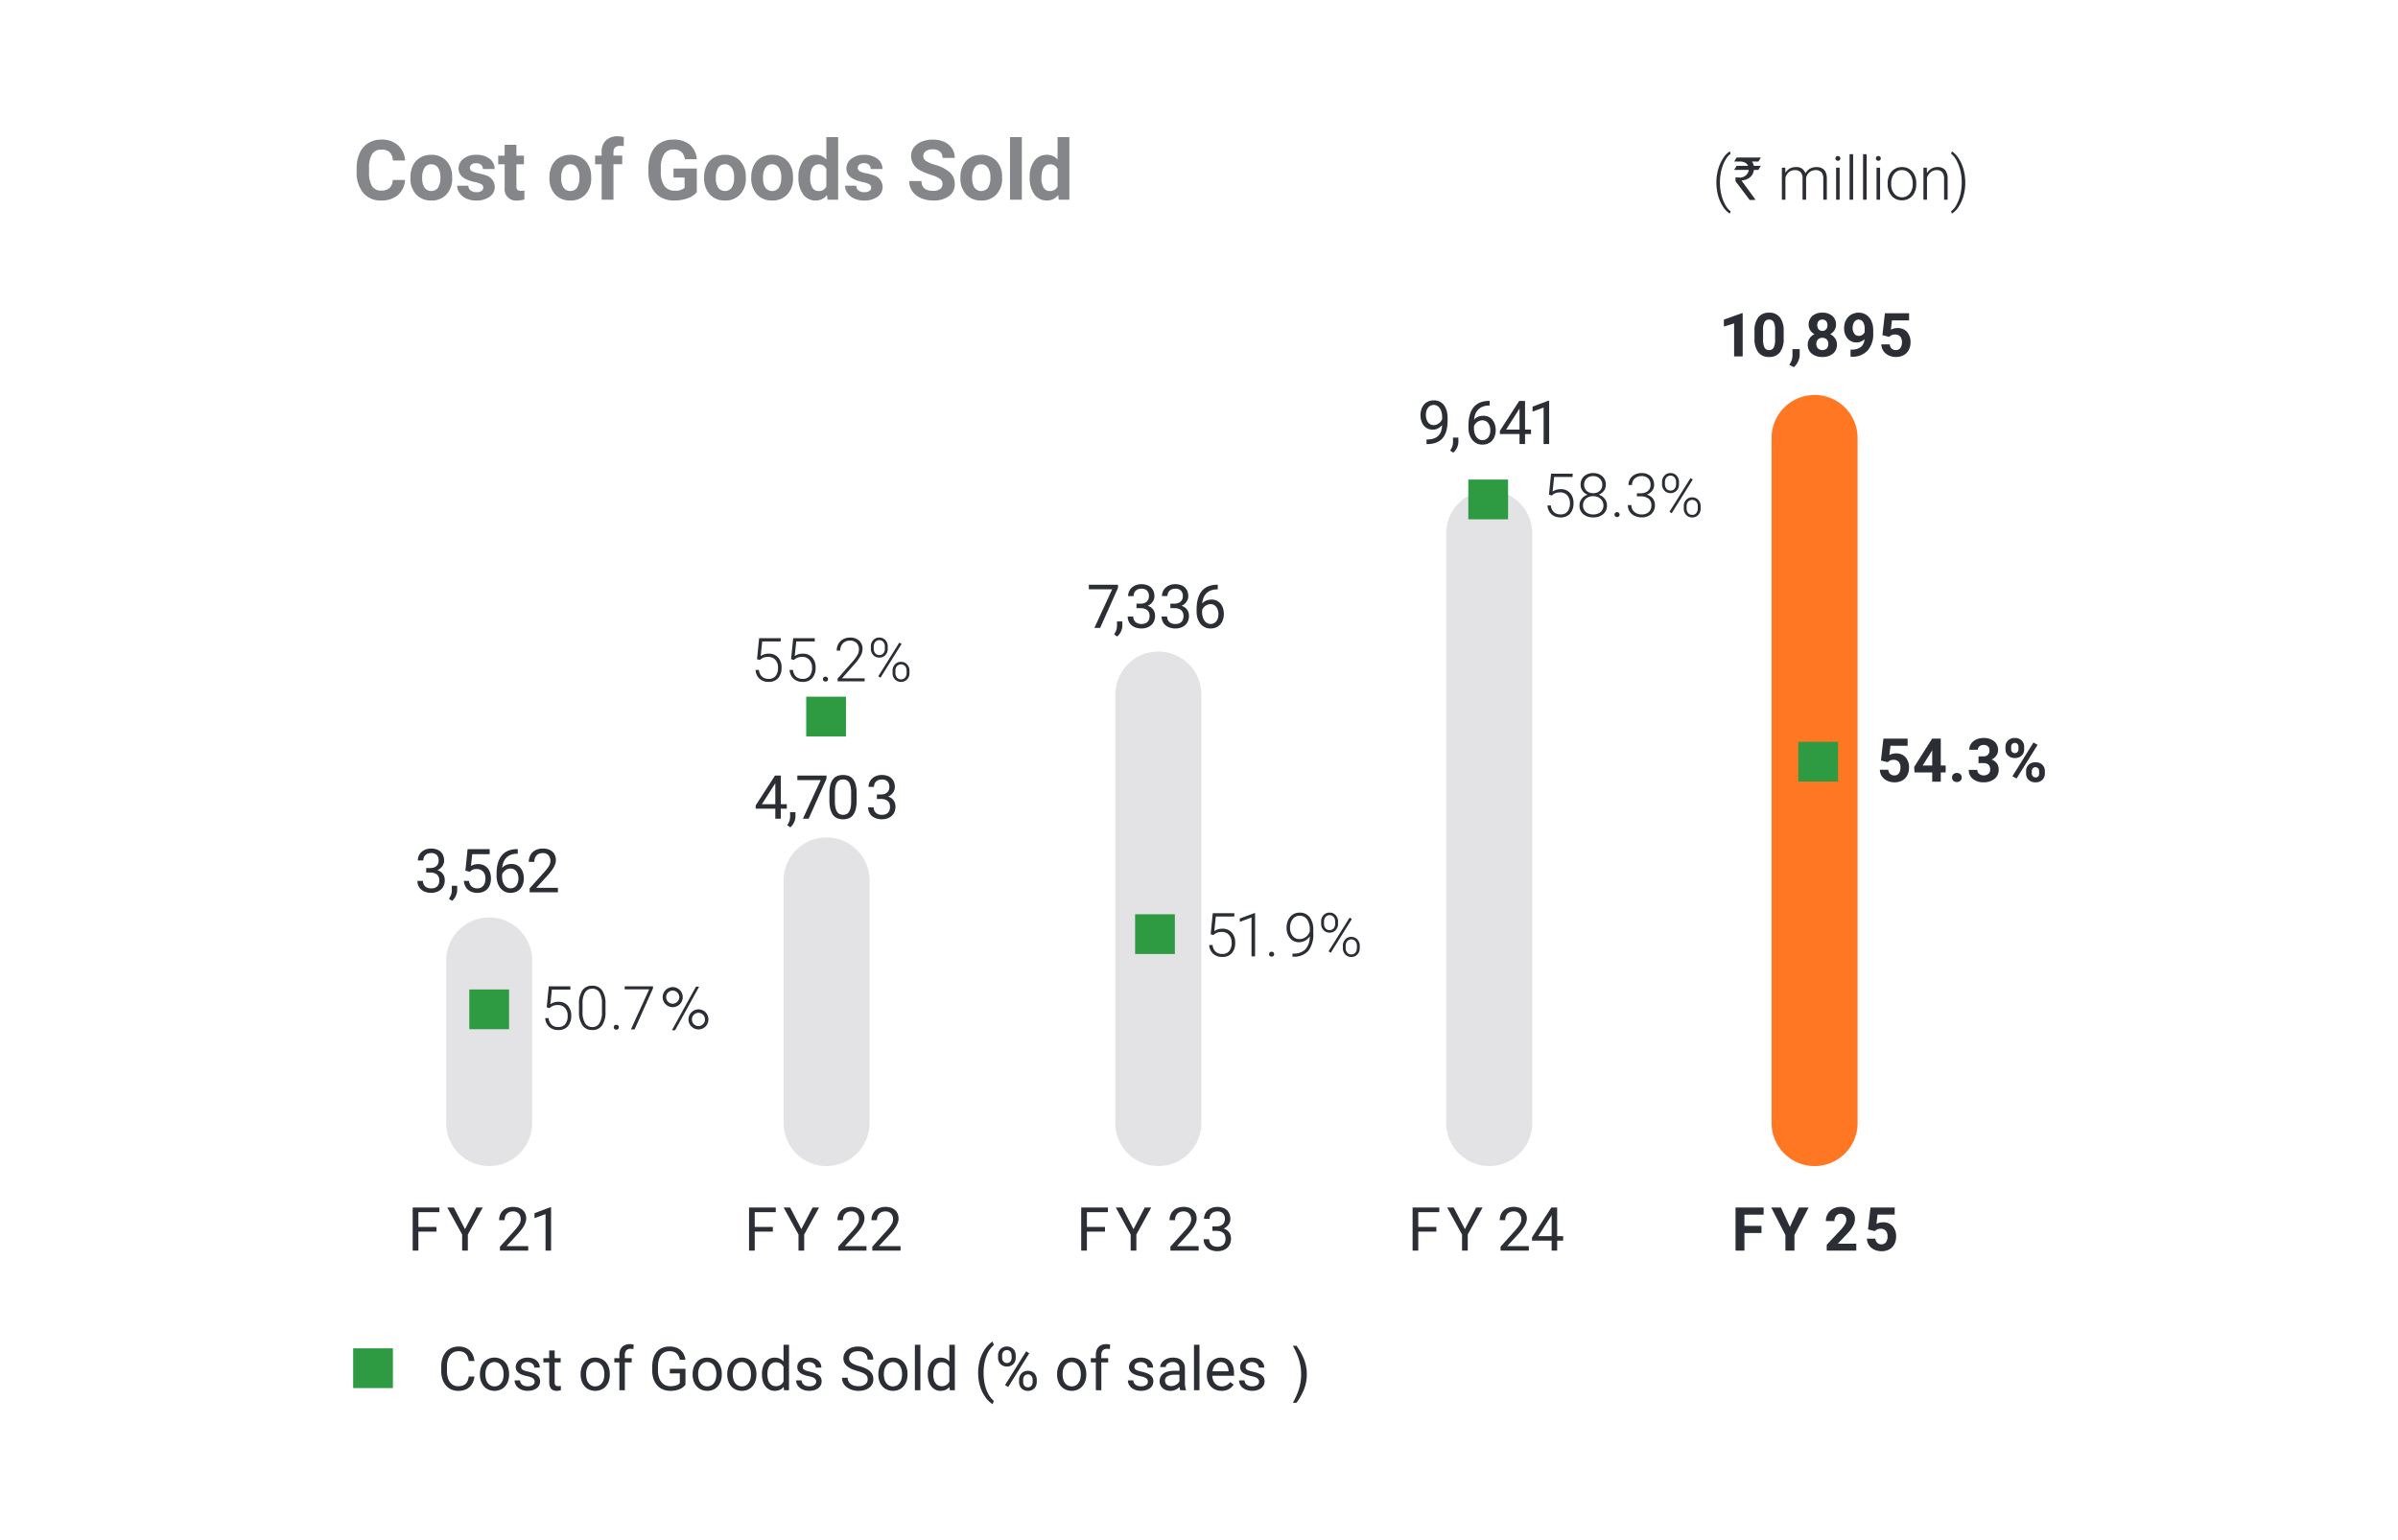 <svg xmlns="http://www.w3.org/2000/svg" xmlns:xlink="http://www.w3.org/1999/xlink" width="540" height="347" viewBox="0 0 540 347">
  <defs>
    <clipPath id="clip-path">
      <rect id="Rectangle_2051" data-name="Rectangle 2051" width="50.103" height="71.269" fill="none"/>
    </clipPath>
    <clipPath id="clip-path-2">
      <rect id="Rectangle_2052" data-name="Rectangle 2052" width="50.103" height="89.302" fill="none"/>
    </clipPath>
    <clipPath id="clip-path-3">
      <rect id="Rectangle_2053" data-name="Rectangle 2053" width="50.102" height="131.176" fill="none"/>
    </clipPath>
    <clipPath id="clip-path-4">
      <rect id="Rectangle_2054" data-name="Rectangle 2054" width="50.104" height="167.482" fill="none"/>
    </clipPath>
  </defs>
  <g id="Group_14127" data-name="Group 14127" transform="translate(-7943 -11501)">
    <g id="Group_14119" data-name="Group 14119">
      <rect id="Rectangle_2020" data-name="Rectangle 2020" width="540" height="347" transform="translate(7943 11501)" fill="#fff"/>
      <g id="Group_14001" data-name="Group 14001" transform="translate(390.525 5501.388)">
        <path id="Path_9844" data-name="Path 9844" d="M11.35,1.47A4.726,4.726,0,0,1,9.758,4.864,5.589,5.589,0,0,1,5.975,6.1,5.026,5.026,0,0,1,1.934,4.373,7.09,7.09,0,0,1,.462-.374V-1.19a8.006,8.006,0,0,1,.679-3.394,5.087,5.087,0,0,1,1.94-2.252,5.434,5.434,0,0,1,2.93-.784A5.445,5.445,0,0,1,9.735-6.382a5.079,5.079,0,0,1,1.633,3.476H8.616A2.789,2.789,0,0,0,7.9-4.781a2.666,2.666,0,0,0-1.885-.582,2.338,2.338,0,0,0-2.059.986,5.526,5.526,0,0,0-.7,3.059V-.309a5.915,5.915,0,0,0,.656,3.165,2.3,2.3,0,0,0,2.068,1,2.717,2.717,0,0,0,1.9-.582,2.631,2.631,0,0,0,.72-1.8ZM12.57.865a5.886,5.886,0,0,1,.569-2.633,4.163,4.163,0,0,1,1.637-1.789,4.777,4.777,0,0,1,2.481-.633,4.519,4.519,0,0,1,3.279,1.23A4.933,4.933,0,0,1,21.953.379l.018.679A5.187,5.187,0,0,1,20.7,4.722,4.432,4.432,0,0,1,17.275,6.1a4.454,4.454,0,0,1-3.426-1.376A5.279,5.279,0,0,1,12.57.984Zm2.651.188a3.71,3.71,0,0,0,.532,2.163,1.911,1.911,0,0,0,3.027.009A4.059,4.059,0,0,0,19.321.86a3.673,3.673,0,0,0-.541-2.15,1.759,1.759,0,0,0-1.523-.762,1.73,1.73,0,0,0-1.5.758,4.128,4.128,0,0,0-.536,2.347ZM28.979,3.176A.854.854,0,0,0,28.5,2.41a5.47,5.47,0,0,0-1.546-.5q-3.542-.743-3.542-3.01a2.727,2.727,0,0,1,1.1-2.206,4.422,4.422,0,0,1,2.866-.885A4.759,4.759,0,0,1,30.4-3.3,2.8,2.8,0,0,1,31.529-.988H28.878a1.283,1.283,0,0,0-.367-.94A1.553,1.553,0,0,0,27.365-2.3a1.587,1.587,0,0,0-1.036.3.956.956,0,0,0-.367.77.817.817,0,0,0,.417.711,4.293,4.293,0,0,0,1.408.468A11.5,11.5,0,0,1,29.456.4a2.743,2.743,0,0,1,2.1,2.669,2.589,2.589,0,0,1-1.165,2.2,5.025,5.025,0,0,1-3.009.839,5.249,5.249,0,0,1-2.215-.445,3.717,3.717,0,0,1-1.518-1.22,2.835,2.835,0,0,1-.55-1.674h2.513a1.384,1.384,0,0,0,.523,1.082,2.074,2.074,0,0,0,1.3.376,1.919,1.919,0,0,0,1.151-.289A.9.9,0,0,0,28.979,3.176Zm7.457-9.622v2.44h1.7v1.945h-1.7V2.892a1.183,1.183,0,0,0,.211.789,1.06,1.06,0,0,0,.807.238,4.227,4.227,0,0,0,.78-.064V5.864a5.457,5.457,0,0,1-1.6.238,2.531,2.531,0,0,1-2.843-2.816V-2.061h-1.45V-4.006h1.449v-2.44ZM43.876.865a5.886,5.886,0,0,1,.569-2.633,4.163,4.163,0,0,1,1.637-1.789,4.777,4.777,0,0,1,2.481-.633,4.519,4.519,0,0,1,3.279,1.23A4.933,4.933,0,0,1,53.259.379l.018.679A5.187,5.187,0,0,1,52,4.722,4.432,4.432,0,0,1,48.581,6.1a4.454,4.454,0,0,1-3.426-1.376A5.279,5.279,0,0,1,43.876.984Zm2.651.188a3.71,3.71,0,0,0,.532,2.163,1.911,1.911,0,0,0,3.027.009A4.059,4.059,0,0,0,50.627.86a3.673,3.673,0,0,0-.541-2.15,1.759,1.759,0,0,0-1.523-.762,1.73,1.73,0,0,0-1.5.758,4.128,4.128,0,0,0-.537,2.347Zm9.108,4.866v-7.98H54.158V-4.006h1.477V-4.85a3.426,3.426,0,0,1,.959-2.591,3.712,3.712,0,0,1,2.683-.922,6.2,6.2,0,0,1,1.348.183L60.6-6.125a3.38,3.38,0,0,0-.807-.083q-1.5,0-1.5,1.4v.8h1.972v1.945h-1.97v7.98ZM77.062,4.231a4.776,4.776,0,0,1-2.1,1.38,8.8,8.8,0,0,1-3.009.491,5.96,5.96,0,0,1-3.041-.757,5.047,5.047,0,0,1-2.018-2.2A7.732,7.732,0,0,1,66.165-.24v-.908a8.211,8.211,0,0,1,.674-3.463,4.987,4.987,0,0,1,1.945-2.238A5.6,5.6,0,0,1,71.76-7.62a5.578,5.578,0,0,1,3.715,1.133,4.841,4.841,0,0,1,1.587,3.3H74.383a2.663,2.663,0,0,0-.812-1.679A2.593,2.593,0,0,0,71.843-5.4a2.44,2.44,0,0,0-2.137,1.055,5.547,5.547,0,0,0-.743,3.137v.853a5.28,5.28,0,0,0,.8,3.174A2.733,2.733,0,0,0,72.1,3.892a3.052,3.052,0,0,0,2.211-.66V.929h-2.5V-1.1h5.256ZM78.7.865a5.886,5.886,0,0,1,.569-2.633A4.163,4.163,0,0,1,80.91-3.556a4.777,4.777,0,0,1,2.481-.633A4.519,4.519,0,0,1,86.67-2.96,4.933,4.933,0,0,1,88.087.379l.018.679A5.187,5.187,0,0,1,86.83,4.722,4.432,4.432,0,0,1,83.409,6.1a4.454,4.454,0,0,1-3.426-1.376A5.279,5.279,0,0,1,78.7.984Zm2.651.188a3.71,3.71,0,0,0,.532,2.163,1.911,1.911,0,0,0,3.027.009A4.059,4.059,0,0,0,85.455.86a3.673,3.673,0,0,0-.541-2.15,1.759,1.759,0,0,0-1.523-.762,1.73,1.73,0,0,0-1.5.758,4.128,4.128,0,0,0-.536,2.347ZM89.325.865a5.886,5.886,0,0,1,.569-2.633,4.163,4.163,0,0,1,1.637-1.789,4.777,4.777,0,0,1,2.481-.633,4.519,4.519,0,0,1,3.28,1.23A4.933,4.933,0,0,1,98.709.379l.018.679a5.187,5.187,0,0,1-1.275,3.664A4.432,4.432,0,0,1,94.031,6.1,4.454,4.454,0,0,1,90.6,4.724a5.279,5.279,0,0,1-1.28-3.74Zm2.651.188a3.71,3.71,0,0,0,.532,2.163,1.911,1.911,0,0,0,3.027.009A4.059,4.059,0,0,0,96.076.86a3.673,3.673,0,0,0-.541-2.15,1.759,1.759,0,0,0-1.523-.762,1.73,1.73,0,0,0-1.5.758,4.128,4.128,0,0,0-.536,2.347Zm7.971-.17a5.981,5.981,0,0,1,1.041-3.7,3.378,3.378,0,0,1,2.848-1.376,3.04,3.04,0,0,1,2.394,1.082V-8.17h2.66V5.919H106.5l-.128-1.055a3.119,3.119,0,0,1-2.55,1.238,3.369,3.369,0,0,1-2.811-1.38A6.174,6.174,0,0,1,99.947.883Zm2.651.2a3.918,3.918,0,0,0,.486,2.14,1.584,1.584,0,0,0,1.413.744,1.774,1.774,0,0,0,1.734-1.038V-1a1.748,1.748,0,0,0-1.715-1.038q-1.916,0-1.916,3.118Zm13.722,2.1a.854.854,0,0,0-.482-.766,5.47,5.47,0,0,0-1.546-.5q-3.541-.743-3.541-3.009a2.727,2.727,0,0,1,1.1-2.206,4.422,4.422,0,0,1,2.866-.885,4.759,4.759,0,0,1,3.022.89A2.8,2.8,0,0,1,118.87-.988h-2.651a1.283,1.283,0,0,0-.367-.94A1.553,1.553,0,0,0,114.7-2.3a1.587,1.587,0,0,0-1.036.3.956.956,0,0,0-.367.77.817.817,0,0,0,.417.711,4.294,4.294,0,0,0,1.408.468A11.5,11.5,0,0,1,116.8.4a2.743,2.743,0,0,1,2.1,2.669,2.589,2.589,0,0,1-1.165,2.2,5.025,5.025,0,0,1-3.009.839,5.249,5.249,0,0,1-2.215-.445,3.717,3.717,0,0,1-1.518-1.22,2.835,2.835,0,0,1-.55-1.674h2.513a1.384,1.384,0,0,0,.523,1.082,2.074,2.074,0,0,0,1.3.376,1.919,1.919,0,0,0,1.151-.289.9.9,0,0,0,.39-.762Zm16.061-.761a1.412,1.412,0,0,0-.55-1.2A7.218,7.218,0,0,0,129.85.337a14.045,14.045,0,0,1-2.266-.913,3.7,3.7,0,0,1-2.275-3.311,3.225,3.225,0,0,1,.61-1.931,3.979,3.979,0,0,1,1.752-1.325,6.594,6.594,0,0,1,2.564-.477,6,6,0,0,1,2.55.518,4.06,4.06,0,0,1,1.738,1.463,3.828,3.828,0,0,1,.619,2.146H132.39a1.8,1.8,0,0,0-.578-1.426,2.375,2.375,0,0,0-1.624-.509A2.538,2.538,0,0,0,128.621-5a1.345,1.345,0,0,0-.56,1.124,1.289,1.289,0,0,0,.656,1.092,7.41,7.41,0,0,0,1.931.826,8.343,8.343,0,0,1,3.421,1.752A3.489,3.489,0,0,1,135.142,2.4a3.214,3.214,0,0,1-1.312,2.72,5.742,5.742,0,0,1-3.53.98,6.819,6.819,0,0,1-2.807-.564,4.442,4.442,0,0,1-1.931-1.546,3.958,3.958,0,0,1-.665-2.275h2.761q0,2.211,2.642,2.211a2.57,2.57,0,0,0,1.532-.4,1.3,1.3,0,0,0,.549-1.111Zm4.036-1.55a5.886,5.886,0,0,1,.569-2.633,4.163,4.163,0,0,1,1.637-1.789,4.777,4.777,0,0,1,2.481-.633,4.519,4.519,0,0,1,3.279,1.229A4.933,4.933,0,0,1,145.8.379l.018.679a5.187,5.187,0,0,1-1.275,3.664,4.432,4.432,0,0,1-3.421,1.38A4.454,4.454,0,0,1,137.7,4.726,5.279,5.279,0,0,1,136.42.984Zm2.651.188a3.71,3.71,0,0,0,.532,2.163,1.911,1.911,0,0,0,3.027.009A4.059,4.059,0,0,0,143.168.86a3.673,3.673,0,0,0-.541-2.15,1.759,1.759,0,0,0-1.523-.762,1.73,1.73,0,0,0-1.5.758,4.128,4.128,0,0,0-.536,2.347Zm11.181,4.866h-2.66V-8.17h2.66ZM152.02.883a5.981,5.981,0,0,1,1.041-3.7,3.378,3.378,0,0,1,2.848-1.376A3.04,3.04,0,0,1,158.3-3.107V-8.17h2.66V5.919h-2.394l-.128-1.055a3.119,3.119,0,0,1-2.55,1.238,3.369,3.369,0,0,1-2.811-1.38A6.174,6.174,0,0,1,152.02.883Zm2.651.2a3.918,3.918,0,0,0,.486,2.14,1.584,1.584,0,0,0,1.413.744,1.774,1.774,0,0,0,1.73-1.04V-1a1.748,1.748,0,0,0-1.715-1.038q-1.914,0-1.914,3.118Z" transform="translate(7632.327 6038.676)" fill="#85868a"/>
        <path id="Path_9845" data-name="Path 9845" transform="translate(7808.128 6044.595)" fill="#85868a"/>
        <path id="Path_9846" data-name="Path 9846" d="M.547.589A10.7,10.7,0,0,1,.92-2.236,9.153,9.153,0,0,1,2.014-4.744,4.885,4.885,0,0,1,3.562-6.375l.193.54a3.937,3.937,0,0,0-.874.914,6.94,6.94,0,0,0-.774,1.428,10.291,10.291,0,0,0-.55,1.858A11.767,11.767,0,0,0,1.347.7a11.182,11.182,0,0,0,.317,2.682,9,9,0,0,0,.871,2.271A4.617,4.617,0,0,0,3.756,7.134l-.193.514A4.95,4.95,0,0,1,1.994,6.01,8.867,8.867,0,0,1,.91,3.521,11.3,11.3,0,0,1,.547.589Z" transform="translate(7938.44 6040.083)" fill="#2b2e34"/>
        <path id="Path_9847" data-name="Path 9847" d="M.781-5.566H6.218v.013a8.868,8.868,0,0,1-.547.9H4.224a2.293,2.293,0,0,1,.407.967H6.178q.027.007.027.027-.52.881-.534.887h-1a2.894,2.894,0,0,1-.38,1.094A2.547,2.547,0,0,1,3.4-.837,3.166,3.166,0,0,1,1.889-.41V-.4a2.487,2.487,0,0,0,.354.527L4.924,3.806V3.98a.024.024,0,0,1-.027.027H3.717Q.528-.2.528-.223v-.854L.541-1.11a4.071,4.071,0,0,0,.66.047A2.051,2.051,0,0,0,3.423-2.378a1.2,1.2,0,0,0,.067-.394H.261q-.027,0-.027-.033.534-.881.547-.881H3.35V-3.7a1.589,1.589,0,0,0-.85-.786,2.391,2.391,0,0,0-.814-.167H.248v-.033Q.768-5.566.781-5.566Z" transform="translate(7942.769 6040.655)" fill="#2b2e34"/>
        <path id="Path_9848" data-name="Path 9848" d="M3.282-2.971,3.309-1.8a2.672,2.672,0,0,1,1-.981A2.744,2.744,0,0,1,5.644-3.1,2.025,2.025,0,0,1,7.812-1.7,2.71,2.71,0,0,1,8.846-2.741,2.864,2.864,0,0,1,10.274-3.1q2.326,0,2.368,2.53V4.247h-.8V-.51a2.152,2.152,0,0,0-.417-1.434,1.7,1.7,0,0,0-1.338-.467,2.126,2.126,0,0,0-1.454.557A1.968,1.968,0,0,0,7.972-.53V4.247h-.8V-.57a1.977,1.977,0,0,0-.437-1.384A1.739,1.739,0,0,0,5.41-2.411a2.014,2.014,0,0,0-1.294.43A2.523,2.523,0,0,0,3.316-.7V4.25h-.8V-2.971ZM15.53,4.247h-.8V-2.971h.8Zm-.941-9.3a.535.535,0,0,1,.147-.381.523.523,0,0,1,.4-.156.534.534,0,0,1,.4.156.529.529,0,0,1,.15.381.517.517,0,0,1-.15.378.541.541,0,0,1-.4.152.529.529,0,0,1-.4-.152.524.524,0,0,1-.147-.381Zm3.975,9.3h-.8V-6h.8Zm3.035,0h-.8V-6h.8Zm3.035,0h-.8V-2.971h.8Zm-.941-9.3a.535.535,0,0,1,.147-.381.523.523,0,0,1,.4-.156.534.534,0,0,1,.4.156.529.529,0,0,1,.15.381.517.517,0,0,1-.15.378.541.541,0,0,1-.4.152.529.529,0,0,1-.4-.152.524.524,0,0,1-.147-.381ZM26.334.531a4.247,4.247,0,0,1,.4-1.875,3.076,3.076,0,0,1,1.141-1.3A3.073,3.073,0,0,1,29.549-3.1a2.969,2.969,0,0,1,2.335,1.011A3.894,3.894,0,0,1,32.778.584V.751a4.285,4.285,0,0,1-.4,1.885,3.014,3.014,0,0,1-1.137,1.291,3.119,3.119,0,0,1-1.674.454A2.972,2.972,0,0,1,27.236,3.37a3.885,3.885,0,0,1-.9-2.678Zm.8.22a3.275,3.275,0,0,0,.67,2.125,2.268,2.268,0,0,0,3.509,0,3.383,3.383,0,0,0,.67-2.191V.531a3.672,3.672,0,0,0-.307-1.514,2.466,2.466,0,0,0-.861-1.064,2.2,2.2,0,0,0-1.267-.377,2.133,2.133,0,0,0-1.741.837A3.388,3.388,0,0,0,27.134.6Zm8.024-3.722.027,1.234A2.866,2.866,0,0,1,36.2-2.755a2.635,2.635,0,0,1,1.341-.35,2.165,2.165,0,0,1,1.728.654A2.948,2.948,0,0,1,39.842-.49V4.247h-.794V-.5a2.205,2.205,0,0,0-.41-1.441,1.607,1.607,0,0,0-1.291-.474,2.019,2.019,0,0,0-1.311.464A2.716,2.716,0,0,0,35.192-.7V4.247H34.4V-2.971Z" transform="translate(7951.214 6040.349)" fill="#2b2e34"/>
        <path id="Path_9849" data-name="Path 9849" d="M3.338.69a10.874,10.874,0,0,1-.364,2.825A8.934,8.934,0,0,1,1.9,6,4.981,4.981,0,0,1,.322,7.647L.129,7.134A4.428,4.428,0,0,0,1.34,5.686,8.91,8.91,0,0,0,2.217,3.4,11.86,11.86,0,0,0,2.537.569,10.975,10.975,0,0,0,2.217-2.1a9.319,9.319,0,0,0-.884-2.29,4.437,4.437,0,0,0-1.2-1.471l.193-.514A5,5,0,0,1,1.877-4.734a9.113,9.113,0,0,1,1.087,2.5A11.1,11.1,0,0,1,3.338.69Z" transform="translate(7991.693 6040.083)" fill="#2b2e34"/>
        <path id="Path_9850" data-name="Path 9850" d="M0,0H362.042" transform="translate(7632.427 6262.609)" fill="none"/>
        <g id="Group_13987" data-name="Group 13987" transform="translate(7637.581 6192.619)" opacity="0.4">
          <g id="Group_13986" data-name="Group 13986">
            <g id="Group_13985" data-name="Group 13985" clip-path="url(#clip-path)">
              <g id="Group_13984" data-name="Group 13984" transform="translate(15.37 13.662)">
                <path id="Path_9851" data-name="Path 9851" d="M4.012,0A9.681,9.681,0,0,0-5.669,9.681V46.215a9.682,9.682,0,1,0,19.363,0V9.681A9.681,9.681,0,0,0,4.012,0" transform="translate(5.669)" fill="#bababd"/>
              </g>
            </g>
          </g>
        </g>
        <g id="Group_13991" data-name="Group 13991" transform="translate(7713.559 6174.586)" opacity="0.4">
          <g id="Group_13990" data-name="Group 13990">
            <g id="Group_13989" data-name="Group 13989" clip-path="url(#clip-path-2)">
              <g id="Group_13988" data-name="Group 13988" transform="translate(15.37 13.662)">
                <path id="Path_9852" data-name="Path 9852" d="M4.012,0A9.681,9.681,0,0,0-5.669,9.683V64.249a9.682,9.682,0,1,0,19.363,0V9.683A9.681,9.681,0,0,0,4.01,0" transform="translate(5.669)" fill="#bababd"/>
              </g>
            </g>
          </g>
        </g>
        <g id="Group_13995" data-name="Group 13995" transform="translate(7788.271 6132.711)" opacity="0.4">
          <g id="Group_13994" data-name="Group 13994">
            <g id="Group_13993" data-name="Group 13993" clip-path="url(#clip-path-3)">
              <g id="Group_13992" data-name="Group 13992" transform="translate(15.37 13.663)">
                <path id="Path_9853" data-name="Path 9853" d="M4.012,0A9.681,9.681,0,0,0-5.669,9.681v96.442a9.682,9.682,0,1,0,19.363,0V9.681A9.681,9.681,0,0,0,4.012,0" transform="translate(5.669)" fill="#bababd"/>
              </g>
            </g>
          </g>
        </g>
        <g id="Group_13999" data-name="Group 13999" transform="translate(7862.782 6096.406)" opacity="0.4">
          <g id="Group_13998" data-name="Group 13998">
            <g id="Group_13997" data-name="Group 13997" clip-path="url(#clip-path-4)">
              <g id="Group_13996" data-name="Group 13996" transform="translate(15.371 13.662)">
                <path id="Path_9854" data-name="Path 9854" d="M4.012,0A9.681,9.681,0,0,0-5.669,9.681V142.429a9.682,9.682,0,1,0,19.363,0V9.681A9.681,9.681,0,0,0,4.012,0" transform="translate(5.669)" fill="#bababd"/>
              </g>
            </g>
          </g>
        </g>
        <path id="Path_9855" data-name="Path 9855" d="M2.342-1.376h.881a2.532,2.532,0,0,0,.84-.124,1.692,1.692,0,0,0,.6-.35,1.43,1.43,0,0,0,.36-.527,1.789,1.789,0,0,0,.12-.664,1.763,1.763,0,0,0-.42-1.271,1.7,1.7,0,0,0-1.281-.437,2.1,2.1,0,0,0-.717.117,1.576,1.576,0,0,0-.554.334,1.485,1.485,0,0,0-.357.527,1.81,1.81,0,0,0-.127.69H.454a2.58,2.58,0,0,1,.213-1.05,2.528,2.528,0,0,1,.607-.851,2.9,2.9,0,0,1,.944-.574,3.408,3.408,0,0,1,1.224-.21,3.847,3.847,0,0,1,1.2.177,2.556,2.556,0,0,1,.924.52,2.333,2.333,0,0,1,.6.857,3.094,3.094,0,0,1,.213,1.194,2,2,0,0,1-.09.574,2.333,2.333,0,0,1-.274.587,2.468,2.468,0,0,1-.474.537A2.549,2.549,0,0,1,4.85-.9a2.592,2.592,0,0,1,.8.4,2.171,2.171,0,0,1,.517.557A2.116,2.116,0,0,1,6.441.7a2.907,2.907,0,0,1,.08.667,2.978,2.978,0,0,1-.233,1.211,2.5,2.5,0,0,1-.647.891,2.867,2.867,0,0,1-.974.55,3.777,3.777,0,0,1-1.221.19,3.947,3.947,0,0,1-1.194-.177,2.919,2.919,0,0,1-.981-.52,2.464,2.464,0,0,1-.66-.846A2.612,2.612,0,0,1,.367,1.519H1.608a1.81,1.81,0,0,0,.127.69,1.489,1.489,0,0,0,.367.534,1.642,1.642,0,0,0,.58.344,2.3,2.3,0,0,0,.767.12,2.487,2.487,0,0,0,.767-.11A1.507,1.507,0,0,0,4.8,2.76a1.473,1.473,0,0,0,.367-.567A2.27,2.27,0,0,0,5.29,1.4,1.943,1.943,0,0,0,5.144.612a1.432,1.432,0,0,0-.417-.55,1.8,1.8,0,0,0-.65-.324,3.159,3.159,0,0,0-.854-.107H2.342ZM9.316,3.607a2.744,2.744,0,0,1-.077.627,3.3,3.3,0,0,1-.227.647,3.743,3.743,0,0,1-.364.614,2.739,2.739,0,0,1-.494.52l-.7-.48a3.838,3.838,0,0,0,.484-.9,2.893,2.893,0,0,0,.17-1V2.62H9.316Zm1.851-4.4.494-4.843h4.977v1.141h-3.93l-.294,2.648a3.416,3.416,0,0,1,.67-.287,3.076,3.076,0,0,1,.951-.133,3.028,3.028,0,0,1,1.2.23,2.52,2.52,0,0,1,.911.654A2.925,2.925,0,0,1,16.72-.359a4.224,4.224,0,0,1,.2,1.341,4.191,4.191,0,0,1-.19,1.291,2.83,2.83,0,0,1-.57,1.021,2.608,2.608,0,0,1-.957.674,3.475,3.475,0,0,1-1.358.243,3.707,3.707,0,0,1-1.111-.163,2.739,2.739,0,0,1-.931-.5,2.611,2.611,0,0,1-.667-.841,3.2,3.2,0,0,1-.32-1.187h1.167a1.96,1.96,0,0,0,.594,1.257,1.846,1.846,0,0,0,1.267.424,1.88,1.88,0,0,0,.78-.153,1.582,1.582,0,0,0,.577-.44,1.973,1.973,0,0,0,.36-.7A3.179,3.179,0,0,0,15.69,1a2.749,2.749,0,0,0-.127-.847,1.978,1.978,0,0,0-.374-.684,1.743,1.743,0,0,0-.61-.457,1.971,1.971,0,0,0-.831-.167,2.918,2.918,0,0,0-.54.043,1.861,1.861,0,0,0-.407.123,1.582,1.582,0,0,0-.33.2q-.15.117-.317.257Zm11.791-4.85V-4.6h-.113a3.81,3.81,0,0,0-1.508.267,2.886,2.886,0,0,0-1.021.71A3.043,3.043,0,0,0,19.709-2.6a4.683,4.683,0,0,0-.26,1.187,2.381,2.381,0,0,1,.937-.67,3.148,3.148,0,0,1,1.157-.21,2.643,2.643,0,0,1,1.251.277,2.573,2.573,0,0,1,.864.727,3.081,3.081,0,0,1,.5,1.024A4.265,4.265,0,0,1,24.325.912a4.228,4.228,0,0,1-.193,1.3,2.991,2.991,0,0,1-.574,1.047,2.7,2.7,0,0,1-.941.7,3.093,3.093,0,0,1-1.3.257,2.779,2.779,0,0,1-1.374-.327,3.024,3.024,0,0,1-.977-.857,3.776,3.776,0,0,1-.584-1.2,4.793,4.793,0,0,1-.194-1.34v-.58a11.1,11.1,0,0,1,.083-1.358,6.6,6.6,0,0,1,.29-1.294,5.055,5.055,0,0,1,.55-1.147,3.6,3.6,0,0,1,.861-.921,3.965,3.965,0,0,1,1.227-.61,5.565,5.565,0,0,1,1.644-.22Zm-1.621,4.38a1.912,1.912,0,0,0-.627.1,2.115,2.115,0,0,0-.55.284,2.149,2.149,0,0,0-.44.424,1.868,1.868,0,0,0-.29.524V.525a3.83,3.83,0,0,0,.157,1.151,2.619,2.619,0,0,0,.42.834,1.812,1.812,0,0,0,.6.51,1.538,1.538,0,0,0,.707.173,1.706,1.706,0,0,0,.76-.163,1.59,1.59,0,0,0,.564-.46,2.11,2.11,0,0,0,.35-.7,3.149,3.149,0,0,0,.12-.894A3.168,3.168,0,0,0,23,.135a2.239,2.239,0,0,0-.33-.714,1.672,1.672,0,0,0-.554-.5A1.571,1.571,0,0,0,21.337-1.263ZM32,4.081H25.636V3.193L28.818-.342q.44-.487.73-.861a5.27,5.27,0,0,0,.46-.684,2.438,2.438,0,0,0,.237-.58,2.287,2.287,0,0,0,.067-.55,1.994,1.994,0,0,0-.113-.677,1.609,1.609,0,0,0-.327-.55,1.534,1.534,0,0,0-.527-.37,1.787,1.787,0,0,0-.72-.137,2.283,2.283,0,0,0-.857.147,1.645,1.645,0,0,0-.6.407,1.685,1.685,0,0,0-.36.624,2.552,2.552,0,0,0-.12.8H25.449a3.3,3.3,0,0,1,.2-1.161,2.672,2.672,0,0,1,.6-.954,2.857,2.857,0,0,1,.994-.644,3.691,3.691,0,0,1,1.374-.237,3.776,3.776,0,0,1,1.231.187,2.6,2.6,0,0,1,.921.53,2.294,2.294,0,0,1,.577.824,2.732,2.732,0,0,1,.2,1.061,2.672,2.672,0,0,1-.147.861,4.884,4.884,0,0,1-.394.864,7.068,7.068,0,0,1-.58.854q-.334.424-.7.831l-2.6,2.83H32Z" transform="translate(7646.109 6196.521)" fill="#2b2e34"/>
        <path id="Path_9856" data-name="Path 9856" d="M5.871.763H7.218V1.771H5.871V4.025H4.63V1.771H.207V1.043L4.556-5.688H5.871Zm-4.263,0H4.63V-4l-.147.267Z" transform="translate(7722.435 6180.004)" fill="#2b2e34"/>
        <path id="Path_9857" data-name="Path 9857" d="M1.974,3.607a2.744,2.744,0,0,1-.077.627,3.3,3.3,0,0,1-.227.647,3.743,3.743,0,0,1-.364.614,2.739,2.739,0,0,1-.494.52l-.7-.48a3.838,3.838,0,0,0,.484-.9,2.893,2.893,0,0,0,.17-1V2.62H1.974ZM8.969-4.938,4.946,4.081H3.652l4.009-8.7H2.4V-5.632H8.969ZM15.75-.062a8.085,8.085,0,0,1-.213,2.011,3.571,3.571,0,0,1-.61,1.321,2.254,2.254,0,0,1-.961.724,3.768,3.768,0,0,1-2.538,0,2.273,2.273,0,0,1-.967-.724,3.613,3.613,0,0,1-.62-1.321,7.851,7.851,0,0,1-.22-2.011V-1.543a7.846,7.846,0,0,1,.217-2,3.474,3.474,0,0,1,.617-1.3,2.255,2.255,0,0,1,.964-.707,3.547,3.547,0,0,1,1.264-.213,3.6,3.6,0,0,1,1.274.213,2.252,2.252,0,0,1,.967.707,3.438,3.438,0,0,1,.614,1.3,7.963,7.963,0,0,1,.213,2ZM14.516-1.75A7.114,7.114,0,0,0,14.4-3.144a2.669,2.669,0,0,0-.35-.931,1.39,1.39,0,0,0-.577-.517,1.852,1.852,0,0,0-.791-.16,1.835,1.835,0,0,0-.784.16,1.369,1.369,0,0,0-.574.517,2.76,2.76,0,0,0-.35.931,6.922,6.922,0,0,0-.12,1.394V.131a7.035,7.035,0,0,0,.12,1.4,2.861,2.861,0,0,0,.357.957,1.479,1.479,0,0,0,.58.547,1.881,1.881,0,0,0,1.578,0,1.441,1.441,0,0,0,.57-.547,2.865,2.865,0,0,0,.344-.957,7.438,7.438,0,0,0,.113-1.4Z" transform="translate(7729.629 6179.949)" fill="#2b2e34"/>
        <path id="Path_9858" data-name="Path 9858" d="M2.342-1.376h.881a2.532,2.532,0,0,0,.84-.124,1.692,1.692,0,0,0,.6-.35,1.43,1.43,0,0,0,.36-.527,1.789,1.789,0,0,0,.12-.664,1.763,1.763,0,0,0-.42-1.271,1.7,1.7,0,0,0-1.281-.437,2.1,2.1,0,0,0-.717.117,1.576,1.576,0,0,0-.554.334,1.485,1.485,0,0,0-.357.527,1.81,1.81,0,0,0-.127.69H.454a2.58,2.58,0,0,1,.213-1.05,2.528,2.528,0,0,1,.607-.851,2.9,2.9,0,0,1,.944-.574,3.408,3.408,0,0,1,1.224-.21,3.847,3.847,0,0,1,1.2.177,2.556,2.556,0,0,1,.924.52,2.333,2.333,0,0,1,.6.857,3.094,3.094,0,0,1,.213,1.194,2,2,0,0,1-.09.574,2.333,2.333,0,0,1-.274.587,2.468,2.468,0,0,1-.474.537A2.549,2.549,0,0,1,4.85-.9a2.592,2.592,0,0,1,.8.4,2.171,2.171,0,0,1,.517.557A2.116,2.116,0,0,1,6.441.7a2.907,2.907,0,0,1,.08.667,2.978,2.978,0,0,1-.233,1.211,2.5,2.5,0,0,1-.647.891,2.867,2.867,0,0,1-.974.55,3.777,3.777,0,0,1-1.221.19,3.947,3.947,0,0,1-1.194-.177,2.919,2.919,0,0,1-.981-.52,2.464,2.464,0,0,1-.66-.846A2.612,2.612,0,0,1,.367,1.519H1.608a1.81,1.81,0,0,0,.127.69,1.489,1.489,0,0,0,.367.534,1.642,1.642,0,0,0,.58.344,2.3,2.3,0,0,0,.767.12,2.487,2.487,0,0,0,.767-.11A1.507,1.507,0,0,0,4.8,2.76a1.473,1.473,0,0,0,.367-.567A2.27,2.27,0,0,0,5.29,1.4,1.943,1.943,0,0,0,5.144.612a1.432,1.432,0,0,0-.417-.55,1.8,1.8,0,0,0-.65-.324,3.159,3.159,0,0,0-.854-.107H2.342Z" transform="translate(7747.602 6179.949)" fill="#2b2e34"/>
        <path id="Path_9859" data-name="Path 9859" d="M6.865-4.994,2.842,4.025H1.548l4.009-8.7H.3V-5.688H6.865Z" transform="translate(7797.37 6137.023)" fill="#2b2e34"/>
        <path id="Path_9860" data-name="Path 9860" d="M1.974,3.607a2.744,2.744,0,0,1-.077.627,3.3,3.3,0,0,1-.227.647,3.743,3.743,0,0,1-.364.614,2.739,2.739,0,0,1-.494.52l-.7-.48a3.838,3.838,0,0,0,.484-.9,2.893,2.893,0,0,0,.17-1V2.62H1.974ZM5.162-1.376h.881a2.532,2.532,0,0,0,.84-.124,1.692,1.692,0,0,0,.6-.35,1.43,1.43,0,0,0,.36-.527,1.789,1.789,0,0,0,.12-.664,1.763,1.763,0,0,0-.42-1.271,1.7,1.7,0,0,0-1.281-.437,2.1,2.1,0,0,0-.717.117,1.576,1.576,0,0,0-.554.334,1.485,1.485,0,0,0-.357.527,1.81,1.81,0,0,0-.127.69H3.274a2.58,2.58,0,0,1,.213-1.047,2.528,2.528,0,0,1,.607-.851,2.9,2.9,0,0,1,.944-.574,3.408,3.408,0,0,1,1.224-.21,3.847,3.847,0,0,1,1.2.177,2.556,2.556,0,0,1,.924.52,2.333,2.333,0,0,1,.6.857A3.094,3.094,0,0,1,9.2-3.017a2,2,0,0,1-.09.574,2.333,2.333,0,0,1-.274.587,2.468,2.468,0,0,1-.474.537A2.549,2.549,0,0,1,7.67-.9a2.592,2.592,0,0,1,.8.4,2.171,2.171,0,0,1,.517.557A2.116,2.116,0,0,1,9.261.7a2.907,2.907,0,0,1,.08.667,2.978,2.978,0,0,1-.233,1.211,2.5,2.5,0,0,1-.647.891,2.867,2.867,0,0,1-.974.55,3.777,3.777,0,0,1-1.221.19,3.947,3.947,0,0,1-1.194-.177,2.919,2.919,0,0,1-.981-.52,2.464,2.464,0,0,1-.664-.847,2.612,2.612,0,0,1-.243-1.151H4.428a1.81,1.81,0,0,0,.127.69,1.489,1.489,0,0,0,.367.534,1.642,1.642,0,0,0,.58.344,2.3,2.3,0,0,0,.767.12,2.487,2.487,0,0,0,.767-.11,1.507,1.507,0,0,0,.58-.337,1.473,1.473,0,0,0,.367-.567A2.27,2.27,0,0,0,8.111,1.4,1.943,1.943,0,0,0,7.964.612a1.432,1.432,0,0,0-.417-.55A1.8,1.8,0,0,0,6.9-.262a3.159,3.159,0,0,0-.854-.107H5.162Zm7.631,0h.881a2.532,2.532,0,0,0,.841-.127,1.692,1.692,0,0,0,.6-.35,1.43,1.43,0,0,0,.36-.527,1.789,1.789,0,0,0,.12-.664,1.763,1.763,0,0,0-.42-1.271,1.7,1.7,0,0,0-1.281-.437,2.1,2.1,0,0,0-.717.117,1.576,1.576,0,0,0-.554.334,1.485,1.485,0,0,0-.357.527,1.81,1.81,0,0,0-.127.69H10.9a2.58,2.58,0,0,1,.213-1.047,2.528,2.528,0,0,1,.607-.851,2.9,2.9,0,0,1,.944-.574,3.408,3.408,0,0,1,1.224-.21,3.847,3.847,0,0,1,1.2.177,2.556,2.556,0,0,1,.924.52,2.333,2.333,0,0,1,.6.857,3.094,3.094,0,0,1,.213,1.194,2,2,0,0,1-.09.574,2.333,2.333,0,0,1-.274.587,2.468,2.468,0,0,1-.474.537A2.549,2.549,0,0,1,15.3-.9a2.592,2.592,0,0,1,.8.4,2.171,2.171,0,0,1,.517.557A2.116,2.116,0,0,1,16.9.705a2.907,2.907,0,0,1,.08.667,2.978,2.978,0,0,1-.233,1.211,2.5,2.5,0,0,1-.647.891,2.867,2.867,0,0,1-.974.55,3.777,3.777,0,0,1-1.221.19,3.947,3.947,0,0,1-1.194-.177,2.919,2.919,0,0,1-.981-.52,2.464,2.464,0,0,1-.664-.847,2.612,2.612,0,0,1-.243-1.151h1.241a1.81,1.81,0,0,0,.127.69,1.489,1.489,0,0,0,.367.534,1.642,1.642,0,0,0,.58.344,2.3,2.3,0,0,0,.767.12,2.487,2.487,0,0,0,.767-.11,1.507,1.507,0,0,0,.58-.337,1.473,1.473,0,0,0,.367-.567,2.27,2.27,0,0,0,.127-.794A1.943,1.943,0,0,0,15.6.612a1.432,1.432,0,0,0-.417-.55,1.8,1.8,0,0,0-.65-.324,3.159,3.159,0,0,0-.854-.107H12.8ZM23.465-5.639v1.047h-.113a3.81,3.81,0,0,0-1.508.267,2.886,2.886,0,0,0-1.021.71A3.043,3.043,0,0,0,20.217-2.6a4.683,4.683,0,0,0-.26,1.187,2.381,2.381,0,0,1,.937-.67,3.148,3.148,0,0,1,1.157-.21,2.643,2.643,0,0,1,1.251.277,2.573,2.573,0,0,1,.864.727,3.081,3.081,0,0,1,.5,1.024A4.265,4.265,0,0,1,24.833.912a4.228,4.228,0,0,1-.193,1.3,2.991,2.991,0,0,1-.574,1.047,2.7,2.7,0,0,1-.941.7,3.093,3.093,0,0,1-1.3.257,2.779,2.779,0,0,1-1.374-.327,3.024,3.024,0,0,1-.977-.857,3.776,3.776,0,0,1-.584-1.2A4.793,4.793,0,0,1,18.7.492v-.58a11.1,11.1,0,0,1,.083-1.358,6.6,6.6,0,0,1,.29-1.294,5.055,5.055,0,0,1,.55-1.147,3.6,3.6,0,0,1,.861-.921,3.965,3.965,0,0,1,1.227-.61,5.565,5.565,0,0,1,1.644-.22ZM21.844-1.263a1.912,1.912,0,0,0-.627.1,2.115,2.115,0,0,0-.55.284,2.149,2.149,0,0,0-.44.424,1.868,1.868,0,0,0-.29.524V.525a3.83,3.83,0,0,0,.157,1.151,2.619,2.619,0,0,0,.42.834,1.812,1.812,0,0,0,.6.51,1.538,1.538,0,0,0,.707.173,1.706,1.706,0,0,0,.76-.163,1.59,1.59,0,0,0,.564-.46,2.11,2.11,0,0,0,.35-.7,3.149,3.149,0,0,0,.12-.894A3.168,3.168,0,0,0,23.5.139a2.239,2.239,0,0,0-.33-.714,1.672,1.672,0,0,0-.554-.5,1.571,1.571,0,0,0-.777-.188Z" transform="translate(7803.237 6136.968)" fill="#2b2e34"/>
        <path id="Path_9861" data-name="Path 9861" d="M1.878,3.047a4.31,4.31,0,0,0,1.648-.27,2.621,2.621,0,0,0,1.024-.72,2.632,2.632,0,0,0,.53-1.034A5.7,5.7,0,0,0,5.26-.189a3.02,3.02,0,0,1-.924.74,2.507,2.507,0,0,1-1.177.28A2.577,2.577,0,0,1,1.915.548a2.575,2.575,0,0,1-.861-.74,3.186,3.186,0,0,1-.5-1.037A4.312,4.312,0,0,1,.391-2.4,4.325,4.325,0,0,1,.584-3.711a3.151,3.151,0,0,1,.57-1.071A2.66,2.66,0,0,1,2.1-5.5a3.049,3.049,0,0,1,1.3-.264,2.811,2.811,0,0,1,1.421.337,2.859,2.859,0,0,1,.961.891,3.892,3.892,0,0,1,.547,1.257A6.013,6.013,0,0,1,6.5-1.836v.447Q6.5-.755,6.437-.1A6.942,6.942,0,0,1,6.2,1.155,4.9,4.9,0,0,1,5.7,2.3a3.3,3.3,0,0,1-.831.931,3.951,3.951,0,0,1-1.251.627,5.881,5.881,0,0,1-1.744.23h-.12V3.047ZM3.359-.189a1.869,1.869,0,0,0,.607-.1,2.013,2.013,0,0,0,.54-.28,2.4,2.4,0,0,0,.444-.42,2.16,2.16,0,0,0,.317-.52V-2a4.071,4.071,0,0,0-.153-1.171,2.769,2.769,0,0,0-.41-.857,1.792,1.792,0,0,0-.594-.527,1.473,1.473,0,0,0-.7-.18,1.639,1.639,0,0,0-.767.173,1.662,1.662,0,0,0-.564.477,2.18,2.18,0,0,0-.35.717,3.219,3.219,0,0,0-.12.9,3.338,3.338,0,0,0,.107.844,2.343,2.343,0,0,0,.324.73,1.677,1.677,0,0,0,.547.514,1.51,1.51,0,0,0,.772.191Z" transform="translate(7871.96 6095.558)" fill="#2b2e34"/>
        <path id="Path_9862" data-name="Path 9862" d="M1.974.132A2.744,2.744,0,0,1,1.9.759a3.3,3.3,0,0,1-.227.647,3.743,3.743,0,0,1-.364.614,2.739,2.739,0,0,1-.494.52l-.7-.48A3.838,3.838,0,0,0,.6,1.16a2.893,2.893,0,0,0,.17-1V-.855h1.2Z" transform="translate(7878.907 6099.033)" fill="#2b2e34"/>
        <path id="Path_9863" data-name="Path 9863" d="M5.281-5.691v1.047H5.168a3.81,3.81,0,0,0-1.508.267,2.886,2.886,0,0,0-1.021.71A3.043,3.043,0,0,0,2.032-2.65a4.683,4.683,0,0,0-.26,1.187,2.381,2.381,0,0,1,.937-.67,3.148,3.148,0,0,1,1.157-.21,2.643,2.643,0,0,1,1.251.277,2.573,2.573,0,0,1,.864.727,3.081,3.081,0,0,1,.5,1.024A4.265,4.265,0,0,1,6.649.859a4.228,4.228,0,0,1-.193,1.3A2.991,2.991,0,0,1,5.882,3.2a2.7,2.7,0,0,1-.941.7,3.093,3.093,0,0,1-1.3.257A2.779,2.779,0,0,1,2.267,3.83a3.024,3.024,0,0,1-.977-.857,3.776,3.776,0,0,1-.584-1.2A4.793,4.793,0,0,1,.512.439v-.58A11.1,11.1,0,0,1,.6-1.5,6.6,6.6,0,0,1,.89-2.794a5.055,5.055,0,0,1,.55-1.147,3.6,3.6,0,0,1,.86-.92,3.965,3.965,0,0,1,1.227-.61,5.565,5.565,0,0,1,1.644-.22ZM3.66-1.315a1.912,1.912,0,0,0-.627.1,2.115,2.115,0,0,0-.55.284,2.149,2.149,0,0,0-.44.424,1.868,1.868,0,0,0-.29.524V.473A3.83,3.83,0,0,0,1.91,1.624a2.619,2.619,0,0,0,.42.834,1.812,1.812,0,0,0,.6.51,1.538,1.538,0,0,0,.707.173,1.706,1.706,0,0,0,.76-.163,1.59,1.59,0,0,0,.564-.46,2.11,2.11,0,0,0,.35-.7,3.149,3.149,0,0,0,.12-.894,3.168,3.168,0,0,0-.11-.837,2.239,2.239,0,0,0-.33-.714,1.672,1.672,0,0,0-.554-.5,1.571,1.571,0,0,0-.777-.188Z" transform="translate(7882.643 6095.61)" fill="#2b2e34"/>
        <path id="Path_9864" data-name="Path 9864" d="M5.871.783H7.218V1.79H5.871V4.045H4.63V1.79H.207V1.063L4.556-5.668H5.871Zm-4.263,0H4.63V-3.98l-.147.267ZM11.3,4.045H10.054V-4.181l-2.488.914v-1.12L11.1-5.715h.2Z" transform="translate(7890.024 6095.594)" fill="#2b2e34"/>
        <g id="Group_14000" data-name="Group 14000" transform="translate(7951.415 6088.581)">
          <path id="Path_9865" data-name="Path 9865" d="M4.012,0A9.681,9.681,0,0,0-5.669,9.681V163.916a9.682,9.682,0,1,0,19.363,0V9.681A9.681,9.681,0,0,0,4.012,0" transform="translate(5.669)" fill="#f72"/>
        </g>
        <path id="Path_9866" data-name="Path 9866" d="M6.017-.264H1.941V4.025H.66V-5.688H6.677v1.054H1.941v3.322H6.017Z" transform="translate(7644.749 6277.299)" fill="#2b2e34"/>
        <path id="Path_9867" data-name="Path 9867" d="M4.048-.756,6.583-5.632H8.037L4.688.458V4.081H3.407V.458L.059-5.632H1.526ZM18.28,4.081H11.916V3.193L15.1-.342q.44-.487.73-.861a5.27,5.27,0,0,0,.46-.684,2.438,2.438,0,0,0,.237-.58,2.287,2.287,0,0,0,.067-.55,1.994,1.994,0,0,0-.113-.677,1.609,1.609,0,0,0-.327-.55,1.534,1.534,0,0,0-.527-.37,1.787,1.787,0,0,0-.72-.137,2.283,2.283,0,0,0-.857.147,1.645,1.645,0,0,0-.6.407,1.685,1.685,0,0,0-.36.624,2.552,2.552,0,0,0-.12.8H11.729a3.3,3.3,0,0,1,.2-1.161,2.672,2.672,0,0,1,.6-.954,2.857,2.857,0,0,1,.994-.644A3.691,3.691,0,0,1,14.9-5.766a3.776,3.776,0,0,1,1.231.187,2.6,2.6,0,0,1,.921.53,2.294,2.294,0,0,1,.577.824,2.732,2.732,0,0,1,.2,1.061,2.672,2.672,0,0,1-.147.861,4.884,4.884,0,0,1-.394.864,7.068,7.068,0,0,1-.58.854q-.334.424-.7.831L13.4,3.073h4.88Zm5.145,0H22.184V-4.145L19.7-3.231v-1.12l3.536-1.328h.193Z" transform="translate(7653.14 6277.244)" fill="#2b2e34"/>
        <path id="Path_9868" data-name="Path 9868" d="M6.017-.264H1.941V4.025H.66V-5.688H6.677v1.054H1.941v3.322H6.017Z" transform="translate(7720.492 6277.299)" fill="#2b2e34"/>
        <path id="Path_9869" data-name="Path 9869" d="M4.048-.756,6.583-5.632H8.037L4.688.458V4.081H3.407V.458L.059-5.632H1.526ZM18.717,4.081H12.353V3.193L15.535-.342q.44-.487.73-.861a5.27,5.27,0,0,0,.46-.684,2.438,2.438,0,0,0,.237-.58,2.287,2.287,0,0,0,.067-.55,1.994,1.994,0,0,0-.113-.677,1.609,1.609,0,0,0-.327-.55,1.534,1.534,0,0,0-.527-.37,1.787,1.787,0,0,0-.72-.137,2.283,2.283,0,0,0-.857.147,1.645,1.645,0,0,0-.6.407,1.685,1.685,0,0,0-.36.624,2.552,2.552,0,0,0-.12.8H12.166a3.3,3.3,0,0,1,.2-1.161,2.672,2.672,0,0,1,.6-.954,2.857,2.857,0,0,1,.994-.644,3.691,3.691,0,0,1,1.374-.237,3.776,3.776,0,0,1,1.231.187,2.6,2.6,0,0,1,.921.53,2.294,2.294,0,0,1,.577.824,2.732,2.732,0,0,1,.2,1.061,2.672,2.672,0,0,1-.147.861,4.884,4.884,0,0,1-.394.864,7.068,7.068,0,0,1-.58.854q-.334.424-.7.831l-2.6,2.83h4.876Zm7.672,0H20.025V3.193L23.207-.342q.44-.487.73-.861a5.27,5.27,0,0,0,.46-.684,2.438,2.438,0,0,0,.237-.58,2.287,2.287,0,0,0,.067-.55,1.994,1.994,0,0,0-.113-.677,1.609,1.609,0,0,0-.327-.55,1.534,1.534,0,0,0-.527-.37,1.787,1.787,0,0,0-.72-.137,2.283,2.283,0,0,0-.857.147,1.645,1.645,0,0,0-.6.407,1.685,1.685,0,0,0-.36.624,2.552,2.552,0,0,0-.12.8H19.838a3.3,3.3,0,0,1,.2-1.161,2.672,2.672,0,0,1,.6-.954,2.857,2.857,0,0,1,.994-.644,3.691,3.691,0,0,1,1.374-.237,3.776,3.776,0,0,1,1.231.187,2.6,2.6,0,0,1,.921.53,2.294,2.294,0,0,1,.577.824,2.732,2.732,0,0,1,.2,1.061A2.672,2.672,0,0,1,25.8-2.3a4.884,4.884,0,0,1-.394.864,7.068,7.068,0,0,1-.58.854q-.334.424-.7.831L21.512,3.073h4.876Z" transform="translate(7728.881 6277.244)" fill="#2b2e34"/>
        <path id="Path_9870" data-name="Path 9870" d="M6.017-.264H1.941V4.025H.66V-5.688H6.677v1.054H1.941v3.322H6.017Z" transform="translate(7795.292 6277.299)" fill="#2b2e34"/>
        <path id="Path_9871" data-name="Path 9871" d="M4.048-.756,6.583-5.632H8.037L4.688.458V4.081H3.407V.458L.059-5.632H1.526ZM18.717,4.081H12.353V3.193L15.535-.342q.44-.487.73-.861a5.27,5.27,0,0,0,.46-.684,2.438,2.438,0,0,0,.237-.58,2.287,2.287,0,0,0,.067-.55,1.994,1.994,0,0,0-.113-.677,1.609,1.609,0,0,0-.327-.55,1.534,1.534,0,0,0-.527-.37,1.787,1.787,0,0,0-.72-.137,2.283,2.283,0,0,0-.857.147,1.645,1.645,0,0,0-.6.407,1.685,1.685,0,0,0-.36.624,2.552,2.552,0,0,0-.12.8H12.166a3.3,3.3,0,0,1,.2-1.161,2.672,2.672,0,0,1,.6-.954,2.857,2.857,0,0,1,.994-.644,3.691,3.691,0,0,1,1.374-.237,3.776,3.776,0,0,1,1.231.187,2.6,2.6,0,0,1,.921.53,2.294,2.294,0,0,1,.577.824,2.732,2.732,0,0,1,.2,1.061,2.672,2.672,0,0,1-.147.861,4.884,4.884,0,0,1-.394.864,7.068,7.068,0,0,1-.58.854q-.334.424-.7.831l-2.6,2.83h4.876Zm3.1-5.457H22.7a2.532,2.532,0,0,0,.84-.124,1.692,1.692,0,0,0,.6-.35,1.43,1.43,0,0,0,.36-.527,1.789,1.789,0,0,0,.12-.664,1.763,1.763,0,0,0-.42-1.271,1.7,1.7,0,0,0-1.281-.437,2.1,2.1,0,0,0-.717.117,1.576,1.576,0,0,0-.554.334,1.485,1.485,0,0,0-.357.527,1.81,1.81,0,0,0-.127.69H19.931a2.58,2.58,0,0,1,.213-1.047,2.528,2.528,0,0,1,.607-.851,2.9,2.9,0,0,1,.944-.574,3.408,3.408,0,0,1,1.224-.21,3.847,3.847,0,0,1,1.2.177,2.556,2.556,0,0,1,.924.52,2.333,2.333,0,0,1,.6.857,3.094,3.094,0,0,1,.213,1.194,2,2,0,0,1-.09.574,2.333,2.333,0,0,1-.274.587,2.468,2.468,0,0,1-.474.537,2.549,2.549,0,0,1-.69.417,2.592,2.592,0,0,1,.8.4,2.171,2.171,0,0,1,.517.557A2.116,2.116,0,0,1,25.919.7a2.907,2.907,0,0,1,.08.667,2.978,2.978,0,0,1-.233,1.211,2.5,2.5,0,0,1-.647.891,2.867,2.867,0,0,1-.974.55,3.777,3.777,0,0,1-1.221.19,3.947,3.947,0,0,1-1.194-.177,2.919,2.919,0,0,1-.981-.52,2.464,2.464,0,0,1-.664-.847,2.612,2.612,0,0,1-.243-1.151h1.241a1.81,1.81,0,0,0,.127.69,1.489,1.489,0,0,0,.367.534,1.642,1.642,0,0,0,.58.344,2.3,2.3,0,0,0,.767.12,2.487,2.487,0,0,0,.767-.11,1.507,1.507,0,0,0,.58-.337,1.473,1.473,0,0,0,.367-.567,2.27,2.27,0,0,0,.127-.794,1.943,1.943,0,0,0-.147-.787A1.432,1.432,0,0,0,24.2.061a1.8,1.8,0,0,0-.65-.324,3.159,3.159,0,0,0-.85-.106h-.881Z" transform="translate(7803.681 6277.244)" fill="#2b2e34"/>
        <path id="Path_9872" data-name="Path 9872" d="M6.017-.264H1.941V4.025H.66V-5.688H6.677v1.054H1.941v3.322H6.017Z" transform="translate(7869.914 6277.299)" fill="#2b2e34"/>
        <path id="Path_9873" data-name="Path 9873" d="M4.048-.756,6.583-5.632H8.037L4.688.458V4.081H3.407V.458L.059-5.632H1.526Zm14.4,4.836H12.08V3.193L15.262-.342q.44-.487.73-.861a5.27,5.27,0,0,0,.46-.684,2.438,2.438,0,0,0,.237-.58,2.287,2.287,0,0,0,.067-.55,1.994,1.994,0,0,0-.113-.677,1.609,1.609,0,0,0-.327-.55,1.534,1.534,0,0,0-.527-.37,1.787,1.787,0,0,0-.72-.137,2.283,2.283,0,0,0-.857.147,1.645,1.645,0,0,0-.6.407,1.685,1.685,0,0,0-.36.624,2.552,2.552,0,0,0-.12.8H11.893a3.3,3.3,0,0,1,.2-1.161,2.672,2.672,0,0,1,.6-.954,2.857,2.857,0,0,1,.994-.644,3.691,3.691,0,0,1,1.374-.237,3.776,3.776,0,0,1,1.231.187,2.6,2.6,0,0,1,.921.53,2.294,2.294,0,0,1,.577.824A2.732,2.732,0,0,1,18-3.164a2.672,2.672,0,0,1-.147.861,4.884,4.884,0,0,1-.394.864,7.068,7.068,0,0,1-.58.854q-.334.424-.7.831L13.568,3.073h4.876ZM24.825.819h1.348V1.826H24.825V4.081H23.584V1.826H19.161V1.1L23.51-5.631h1.314Zm-4.263,0h3.022V-3.944l-.147.267Z" transform="translate(7878.303 6277.244)" fill="#2b2e34"/>
        <path id="Path_9874" data-name="Path 9874" d="M6.352.056H2.509V4.025h-2V-5.688H6.832v1.621H2.509v2.508H6.352Z" transform="translate(7942.789 6277.299)" fill="#2b2e34"/>
        <path id="Path_9875" data-name="Path 9875" d="M4.211-1.256,6.232-5.632H8.42L5.231.558V4.081H3.2V.558L.008-5.632H2.2ZM19.16,4.081H12.5V2.76L15.644-.589A7.751,7.751,0,0,0,16.6-1.823a1.983,1.983,0,0,0,.31-1,1.484,1.484,0,0,0-.327-1.017,1.18,1.18,0,0,0-.934-.37,1.273,1.273,0,0,0-1.031.45,1.784,1.784,0,0,0-.377,1.184H12.309A3.184,3.184,0,0,1,12.733-4.2a2.986,2.986,0,0,1,1.2-1.151,3.64,3.64,0,0,1,1.754-.417,3.446,3.446,0,0,1,2.331.72,2.549,2.549,0,0,1,.831,2.035,3.266,3.266,0,0,1-.374,1.468A8.156,8.156,0,0,1,17.192.2L14.984,2.526H19.16Z" transform="translate(7951.329 6277.244)" fill="#2b2e34"/>
        <path id="Path_9876" data-name="Path 9876" d="M.657-.751l.56-4.936H6.661V-4.08H2.8L2.56-1.992a3.057,3.057,0,0,1,1.461-.367A2.8,2.8,0,0,1,6.194-1.5,3.437,3.437,0,0,1,6.981.91a3.521,3.521,0,0,1-.4,1.684A2.8,2.8,0,0,1,5.447,3.749a3.551,3.551,0,0,1-1.748.41A3.771,3.771,0,0,1,2.065,3.8a2.9,2.9,0,0,1-1.191-1A2.736,2.736,0,0,1,.41,1.324H2.318a1.425,1.425,0,0,0,.424.944,1.343,1.343,0,0,0,.951.337A1.185,1.185,0,0,0,4.7,2.134,2.179,2.179,0,0,0,5.053.8,1.8,1.8,0,0,0,4.646-.464,1.493,1.493,0,0,0,3.492-.9a1.669,1.669,0,0,0-1.114.36l-.187.173Z" transform="translate(7972.471 6277.299)" fill="#2b2e34"/>
        <path id="Path_9877" data-name="Path 9877" d="M4.882,4.031H2.954V-3.4l-2.3.714V-4.254L4.675-5.7h.207Z" transform="translate(7940.023 6075.859)" fill="#2b2e34"/>
        <path id="Path_9878" data-name="Path 9878" d="M6.935.065A4.92,4.92,0,0,1,6.1,3.147,2.911,2.911,0,0,1,3.66,4.214,2.931,2.931,0,0,1,1.232,3.167a4.776,4.776,0,0,1-.861-3v-1.79a4.856,4.856,0,0,1,.844-3.089A2.932,2.932,0,0,1,3.647-5.766,2.935,2.935,0,0,1,6.075-4.722a4.762,4.762,0,0,1,.861,3ZM5.007-1.9a3.557,3.557,0,0,0-.33-1.76,1.116,1.116,0,0,0-1.031-.551,1.1,1.1,0,0,0-1,.524A3.329,3.329,0,0,0,2.3-2.048V.316a3.734,3.734,0,0,0,.324,1.766A1.1,1.1,0,0,0,3.66,2.66a1.083,1.083,0,0,0,1.021-.554,3.644,3.644,0,0,0,.327-1.7ZM9.226,6.516,8.219,5.989l.24-.434a3.466,3.466,0,0,0,.46-1.621V2.44h1.628L10.54,3.774a3.466,3.466,0,0,1-.374,1.494A3.831,3.831,0,0,1,9.226,6.516Zm9.5-9.566a2.259,2.259,0,0,1-.358,1.25,2.545,2.545,0,0,1-.974.874,2.817,2.817,0,0,1,1.121.937,2.4,2.4,0,0,1,.414,1.4,2.546,2.546,0,0,1-.881,2.045,3.572,3.572,0,0,1-2.4.75,3.588,3.588,0,0,1-2.4-.754,2.54,2.54,0,0,1-.887-2.041,2.42,2.42,0,0,1,.412-1.4,2.766,2.766,0,0,1,1.114-.934,2.519,2.519,0,0,1-.971-.874,2.275,2.275,0,0,1-.35-1.254A2.517,2.517,0,0,1,13.4-5.028a3.257,3.257,0,0,1,2.248-.737,3.278,3.278,0,0,1,2.245.73,2.508,2.508,0,0,1,.829,1.984ZM16.994,1.279A1.4,1.4,0,0,0,16.627.265a1.468,1.468,0,0,0-1.968,0,1.4,1.4,0,0,0-.367,1.017,1.4,1.4,0,0,0,.36,1,1.5,1.5,0,0,0,1.985.013,1.393,1.393,0,0,0,.357-1.016Zm-.2-4.236a1.334,1.334,0,0,0-.3-.911,1.065,1.065,0,0,0-.847-.344,1.073,1.073,0,0,0-.841.334,1.326,1.326,0,0,0-.3.921,1.394,1.394,0,0,0,.3.934,1.051,1.051,0,0,0,.847.354,1.041,1.041,0,0,0,.844-.354,1.4,1.4,0,0,0,.3-.934ZM25.149.2a2.434,2.434,0,0,1-1.761.74A2.6,2.6,0,0,1,21.327.055a3.493,3.493,0,0,1-.774-2.385,3.721,3.721,0,0,1,.417-1.751,3.058,3.058,0,0,1,1.164-1.241,3.23,3.23,0,0,1,1.681-.444,3.089,3.089,0,0,1,1.708.48A3.158,3.158,0,0,1,26.683-3.9a4.958,4.958,0,0,1,.42,2.061v.714a5.618,5.618,0,0,1-1.2,3.811,4.565,4.565,0,0,1-3.422,1.481L22,4.174V2.566l.427-.007Q24.942,2.446,25.149.2ZM23.862-.536a1.348,1.348,0,0,0,.8-.24,1.6,1.6,0,0,0,.51-.58V-2.15A2.651,2.651,0,0,0,24.8-3.671a1.159,1.159,0,0,0-1-.54,1.125,1.125,0,0,0-.954.53,2.255,2.255,0,0,0-.374,1.331,2.194,2.194,0,0,0,.364,1.3A1.184,1.184,0,0,0,23.862-.536ZM29.175-.7l.56-4.936h5.443v1.608H31.316l-.24,2.088a3.057,3.057,0,0,1,1.461-.36,2.8,2.8,0,0,1,2.175.861A3.437,3.437,0,0,1,35.5.965a3.522,3.522,0,0,1-.4,1.684A2.8,2.8,0,0,1,33.964,3.8a3.551,3.551,0,0,1-1.748.41,3.771,3.771,0,0,1-1.634-.357,2.9,2.9,0,0,1-1.191-1,2.736,2.736,0,0,1-.464-1.474h1.908a1.425,1.425,0,0,0,.424.944,1.343,1.343,0,0,0,.951.337,1.185,1.185,0,0,0,1.007-.47A2.179,2.179,0,0,0,33.571.859a1.8,1.8,0,0,0-.407-1.267,1.493,1.493,0,0,0-1.154-.44,1.669,1.669,0,0,0-1.114.36l-.187.173Z" transform="translate(7947.198 6075.81)" fill="#2b2e34"/>
        <path id="Path_9879" data-name="Path 9879" d="M7.943,1.46a4.485,4.485,0,0,1-.337,1.277A3.088,3.088,0,0,1,6.9,3.759a3.218,3.218,0,0,1-1.107.674,4.369,4.369,0,0,1-1.528.243A3.711,3.711,0,0,1,2.7,4.356a3.388,3.388,0,0,1-1.2-.911A4.2,4.2,0,0,1,.735,2.027,5.932,5.932,0,0,1,.465.18V-.794A5.9,5.9,0,0,1,.738-2.646a4.139,4.139,0,0,1,.78-1.421A3.464,3.464,0,0,1,2.75-4.98,3.938,3.938,0,0,1,4.374-5.3a4.086,4.086,0,0,1,1.454.24,3.105,3.105,0,0,1,1.077.67,3.187,3.187,0,0,1,.7,1.027,4.393,4.393,0,0,1,.334,1.318H6.655a4.36,4.36,0,0,0-.227-.914A2.056,2.056,0,0,0,6-3.653a1.78,1.78,0,0,0-.67-.44,2.686,2.686,0,0,0-.961-.153A2.47,2.47,0,0,0,3.237-4a2.3,2.3,0,0,0-.821.7,3.181,3.181,0,0,0-.5,1.087,5.54,5.54,0,0,0-.167,1.4V.18A5.747,5.747,0,0,0,1.9,1.52a3.468,3.468,0,0,0,.457,1.1,2.259,2.259,0,0,0,.78.74,2.224,2.224,0,0,0,1.121.27,3.162,3.162,0,0,0,1.034-.147,1.813,1.813,0,0,0,.7-.424,1.9,1.9,0,0,0,.43-.68,4.561,4.561,0,0,0,.233-.917ZM9.17.867A4.462,4.462,0,0,1,9.4-.591a3.522,3.522,0,0,1,.654-1.164,2.992,2.992,0,0,1,1.031-.774,3.21,3.21,0,0,1,1.361-.28,3.265,3.265,0,0,1,1.378.28,3.017,3.017,0,0,1,1.037.774,3.445,3.445,0,0,1,.654,1.164A4.522,4.522,0,0,1,15.741.867v.147a4.522,4.522,0,0,1-.227,1.458,3.408,3.408,0,0,1-.654,1.161,3.008,3.008,0,0,1-1.034.767,3.516,3.516,0,0,1-2.735,0,3.008,3.008,0,0,1-1.034-.767A3.452,3.452,0,0,1,9.4,2.471a4.462,4.462,0,0,1-.23-1.458Zm1.241.147a3.986,3.986,0,0,0,.127,1.021,2.6,2.6,0,0,0,.384.844,1.917,1.917,0,0,0,.64.577,1.985,1.985,0,0,0,1.791,0,1.875,1.875,0,0,0,.64-.577,2.692,2.692,0,0,0,.384-.844,3.89,3.89,0,0,0,.13-1.021V.867a3.9,3.9,0,0,0-.13-1.017A2.644,2.644,0,0,0,13.99-1a1.94,1.94,0,0,0-.644-.58,1.812,1.812,0,0,0-.9-.217,1.76,1.76,0,0,0-.887.217,1.962,1.962,0,0,0-.637.58,2.592,2.592,0,0,0-.384.847,4,4,0,0,0-.127,1.02Zm11.08,1.614a1.164,1.164,0,0,0-.06-.377.794.794,0,0,0-.237-.334,1.769,1.769,0,0,0-.5-.29,5.2,5.2,0,0,0-.861-.247,8.147,8.147,0,0,1-1.081-.3,3.306,3.306,0,0,1-.817-.417,1.718,1.718,0,0,1-.517-.577,1.618,1.618,0,0,1-.18-.78,1.8,1.8,0,0,1,.19-.811,2.075,2.075,0,0,1,.537-.674,2.63,2.63,0,0,1,.841-.46,3.363,3.363,0,0,1,1.1-.17,3.525,3.525,0,0,1,1.157.177,2.638,2.638,0,0,1,.867.484,2.069,2.069,0,0,1,.544.717,2.092,2.092,0,0,1,.187.877H21.418a1.079,1.079,0,0,0-.1-.444,1.209,1.209,0,0,0-.294-.4,1.514,1.514,0,0,0-.474-.287A1.761,1.761,0,0,0,19.9-1.8a2.094,2.094,0,0,0-.657.09,1.3,1.3,0,0,0-.444.24.923.923,0,0,0-.253.34,1,1,0,0,0-.08.39.929.929,0,0,0,.067.36.684.684,0,0,0,.253.29,2.072,2.072,0,0,0,.51.24,8.108,8.108,0,0,0,.837.223A8.1,8.1,0,0,1,21.28.72a3.132,3.132,0,0,1,.807.45,1.663,1.663,0,0,1,.477.59,1.8,1.8,0,0,1,.157.774,1.884,1.884,0,0,1-.76,1.541,2.766,2.766,0,0,1-.881.437,3.9,3.9,0,0,1-1.141.157,3.709,3.709,0,0,1-1.271-.2,2.846,2.846,0,0,1-.924-.53,2.248,2.248,0,0,1-.567-.754,2.075,2.075,0,0,1-.193-.871h1.234a1.3,1.3,0,0,0,.183.637,1.36,1.36,0,0,0,.41.417,1.661,1.661,0,0,0,.54.227,2.641,2.641,0,0,0,.587.067,2.493,2.493,0,0,0,.667-.08,1.543,1.543,0,0,0,.484-.22.948.948,0,0,0,.3-.33.868.868,0,0,0,.1-.4Zm4.516-7.051v1.748h1.348v.954H26.008V2.755a1.257,1.257,0,0,0,.067.45.647.647,0,0,0,.177.264.564.564,0,0,0,.253.123,1.445,1.445,0,0,0,.3.03,1.864,1.864,0,0,0,.324-.03q.17-.03.264-.05v1q-.147.04-.38.087a2.942,2.942,0,0,1-.567.047,2.108,2.108,0,0,1-.644-.1,1.3,1.3,0,0,1-.53-.324,1.593,1.593,0,0,1-.36-.6,2.705,2.705,0,0,1-.133-.911v-4.47H23.46v-.954h1.314v-1.74ZM31.852.867a4.462,4.462,0,0,1,.23-1.458,3.522,3.522,0,0,1,.654-1.164,2.992,2.992,0,0,1,1.031-.774,3.21,3.21,0,0,1,1.361-.28,3.265,3.265,0,0,1,1.378.28,3.017,3.017,0,0,1,1.037.774A3.445,3.445,0,0,1,38.2-.591,4.522,4.522,0,0,1,38.422.867v.147A4.522,4.522,0,0,1,38.2,2.471a3.408,3.408,0,0,1-.654,1.161,3.008,3.008,0,0,1-1.034.767,3.516,3.516,0,0,1-2.735,0,3.008,3.008,0,0,1-1.034-.767,3.452,3.452,0,0,1-.657-1.161,4.462,4.462,0,0,1-.23-1.458Zm1.241.147a3.986,3.986,0,0,0,.127,1.021,2.6,2.6,0,0,0,.384.844,1.917,1.917,0,0,0,.64.577,1.985,1.985,0,0,0,1.791,0,1.875,1.875,0,0,0,.64-.577,2.692,2.692,0,0,0,.384-.844,3.89,3.89,0,0,0,.13-1.021V.867a3.9,3.9,0,0,0-.13-1.017A2.644,2.644,0,0,0,36.671-1a1.94,1.94,0,0,0-.644-.58,1.812,1.812,0,0,0-.9-.217,1.76,1.76,0,0,0-.887.217A1.962,1.962,0,0,0,33.6-1a2.592,2.592,0,0,0-.384.847,4,4,0,0,0-.124,1.02Zm7.485,3.529V-1.722H39.436v-.954h1.141v-.76a3.011,3.011,0,0,1,.163-1.031,2.035,2.035,0,0,1,.47-.757,1.978,1.978,0,0,1,.747-.464,2.951,2.951,0,0,1,.994-.157,3.239,3.239,0,0,1,.847.113l-.067,1q-.14-.027-.317-.043t-.35-.017a1.206,1.206,0,0,0-.927.35,1.418,1.418,0,0,0-.327,1v.76h1.541v.954h-1.54v6.27ZM55.46,3.268a3.317,3.317,0,0,1-.387.444,2.756,2.756,0,0,1-.65.457,4.424,4.424,0,0,1-.991.36,5.871,5.871,0,0,1-1.408.147,4.157,4.157,0,0,1-1.631-.314,3.6,3.6,0,0,1-1.281-.9,4.167,4.167,0,0,1-.837-1.448,5.863,5.863,0,0,1-.3-1.945v-.76a6.74,6.74,0,0,1,.257-1.941,4.034,4.034,0,0,1,.754-1.448,3.251,3.251,0,0,1,1.224-.91,4.178,4.178,0,0,1,1.668-.31,4.348,4.348,0,0,1,1.461.223,3.153,3.153,0,0,1,1.067.62,2.98,2.98,0,0,1,.7.944,4.14,4.14,0,0,1,.354,1.194H54.179a3.289,3.289,0,0,0-.23-.744,1.95,1.95,0,0,0-.43-.614,1.976,1.976,0,0,0-.674-.417,2.686,2.686,0,0,0-.961-.153A2.6,2.6,0,0,0,50.71-4a2.149,2.149,0,0,0-.81.7,3.265,3.265,0,0,0-.477,1.114,6.339,6.339,0,0,0-.157,1.474V.066a5.175,5.175,0,0,0,.2,1.5,3.359,3.359,0,0,0,.564,1.121,2.412,2.412,0,0,0,.874.7,2.622,2.622,0,0,0,1.131.24,4.757,4.757,0,0,0,.884-.07,3.219,3.219,0,0,0,.614-.173,1.65,1.65,0,0,0,.4-.227,2.482,2.482,0,0,0,.253-.23V.747H51.938V-.294H55.46Zm1.614-2.4A4.462,4.462,0,0,1,57.3-.591a3.522,3.522,0,0,1,.654-1.164,2.992,2.992,0,0,1,1.031-.774,3.21,3.21,0,0,1,1.361-.28,3.265,3.265,0,0,1,1.378.28,3.017,3.017,0,0,1,1.037.774,3.445,3.445,0,0,1,.654,1.164,4.522,4.522,0,0,1,.23,1.458v.147a4.522,4.522,0,0,1-.227,1.458,3.408,3.408,0,0,1-.654,1.161A3.008,3.008,0,0,1,61.73,4.4,3.516,3.516,0,0,1,59,4.4a3.008,3.008,0,0,1-1.034-.767A3.452,3.452,0,0,1,57.3,2.471a4.462,4.462,0,0,1-.23-1.458Zm1.241.147a3.986,3.986,0,0,0,.127,1.021,2.6,2.6,0,0,0,.384.844,1.917,1.917,0,0,0,.64.577,1.985,1.985,0,0,0,1.791,0,1.875,1.875,0,0,0,.64-.577,2.692,2.692,0,0,0,.384-.844,3.89,3.89,0,0,0,.13-1.021V.867a3.9,3.9,0,0,0-.13-1.017A2.644,2.644,0,0,0,61.894-1a1.94,1.94,0,0,0-.644-.58,1.812,1.812,0,0,0-.9-.217,1.76,1.76,0,0,0-.887.217,1.962,1.962,0,0,0-.637.58,2.592,2.592,0,0,0-.384.847,4,4,0,0,0-.127,1.02ZM64.866.867A4.462,4.462,0,0,1,65.1-.591a3.522,3.522,0,0,1,.654-1.164,2.992,2.992,0,0,1,1.031-.774,3.21,3.21,0,0,1,1.361-.28,3.265,3.265,0,0,1,1.378.28,3.017,3.017,0,0,1,1.037.774A3.445,3.445,0,0,1,71.21-.591,4.522,4.522,0,0,1,71.437.867v.147a4.522,4.522,0,0,1-.227,1.458,3.408,3.408,0,0,1-.654,1.161,3.008,3.008,0,0,1-1.034.767,3.516,3.516,0,0,1-2.735,0,3.008,3.008,0,0,1-1.034-.767A3.452,3.452,0,0,1,65.1,2.471a4.462,4.462,0,0,1-.23-1.458Zm1.241.147a3.986,3.986,0,0,0,.127,1.021,2.6,2.6,0,0,0,.384.844,1.917,1.917,0,0,0,.64.577,1.985,1.985,0,0,0,1.791,0,1.875,1.875,0,0,0,.64-.577,2.692,2.692,0,0,0,.384-.844,3.89,3.89,0,0,0,.13-1.021V.867a3.9,3.9,0,0,0-.13-1.017A2.644,2.644,0,0,0,69.686-1a1.94,1.94,0,0,0-.644-.58,1.812,1.812,0,0,0-.9-.217,1.76,1.76,0,0,0-.887.217,1.962,1.962,0,0,0-.637.58,2.592,2.592,0,0,0-.384.847,4,4,0,0,0-.127,1.02Zm6.578-.14a5.215,5.215,0,0,1,.2-1.5,3.548,3.548,0,0,1,.577-1.161,2.638,2.638,0,0,1,.9-.75A2.541,2.541,0,0,1,75.533-2.8a2.776,2.776,0,0,1,1.154.223,2.437,2.437,0,0,1,.854.644V-5.7h1.234V4.542H77.641l-.06-.774a2.412,2.412,0,0,1-.867.674,2.832,2.832,0,0,1-1.194.233A2.462,2.462,0,0,1,74.362,4.4a2.678,2.678,0,0,1-.9-.764,3.639,3.639,0,0,1-.577-1.161,5.023,5.023,0,0,1-.2-1.464Zm1.234.14a4.515,4.515,0,0,0,.11,1.017,2.522,2.522,0,0,0,.344.831,1.744,1.744,0,0,0,.594.56,1.7,1.7,0,0,0,.861.207,2.075,2.075,0,0,0,.587-.077,1.717,1.717,0,0,0,.47-.217A1.777,1.777,0,0,0,77.257,3a2.261,2.261,0,0,0,.284-.427V-.741a2.359,2.359,0,0,0-.28-.407,1.721,1.721,0,0,0-.37-.324,1.779,1.779,0,0,0-.47-.213,2.049,2.049,0,0,0-.58-.077,1.711,1.711,0,0,0-.871.21,1.743,1.743,0,0,0-.6.57,2.6,2.6,0,0,0-.344.837,4.515,4.515,0,0,0-.11,1.017ZM84.892,2.628a1.164,1.164,0,0,0-.06-.377.794.794,0,0,0-.237-.334,1.769,1.769,0,0,0-.5-.29,5.2,5.2,0,0,0-.861-.247,8.148,8.148,0,0,1-1.081-.3,3.306,3.306,0,0,1-.817-.417,1.718,1.718,0,0,1-.517-.577,1.618,1.618,0,0,1-.18-.78,1.8,1.8,0,0,1,.19-.811,2.075,2.075,0,0,1,.537-.674,2.63,2.63,0,0,1,.841-.46,3.363,3.363,0,0,1,1.1-.17,3.525,3.525,0,0,1,1.157.177,2.638,2.638,0,0,1,.867.484,2.069,2.069,0,0,1,.544.717,2.092,2.092,0,0,1,.187.877H84.819a1.079,1.079,0,0,0-.1-.444,1.209,1.209,0,0,0-.294-.4,1.514,1.514,0,0,0-.474-.287A1.761,1.761,0,0,0,83.3-1.8a2.094,2.094,0,0,0-.657.09,1.3,1.3,0,0,0-.444.24.923.923,0,0,0-.253.34,1,1,0,0,0-.08.39.929.929,0,0,0,.067.36.684.684,0,0,0,.253.29,2.072,2.072,0,0,0,.51.24,8.108,8.108,0,0,0,.837.223A8.1,8.1,0,0,1,84.68.72a3.132,3.132,0,0,1,.807.45,1.663,1.663,0,0,1,.477.59,1.8,1.8,0,0,1,.157.774,1.884,1.884,0,0,1-.76,1.541,2.766,2.766,0,0,1-.881.437,3.9,3.9,0,0,1-1.141.157,3.709,3.709,0,0,1-1.271-.2,2.846,2.846,0,0,1-.924-.53,2.248,2.248,0,0,1-.567-.754,2.075,2.075,0,0,1-.193-.871h1.234a1.3,1.3,0,0,0,.183.637,1.36,1.36,0,0,0,.41.417,1.661,1.661,0,0,0,.54.227,2.641,2.641,0,0,0,.587.067A2.493,2.493,0,0,0,84,3.582a1.542,1.542,0,0,0,.484-.22.948.948,0,0,0,.3-.33A.868.868,0,0,0,84.892,2.628Zm11.594-.54a1.617,1.617,0,0,0-.1-.6,1.2,1.2,0,0,0-.367-.477A2.923,2.923,0,0,0,95.306.6,10.385,10.385,0,0,0,94.172.21a9.633,9.633,0,0,1-1.3-.47,4.284,4.284,0,0,1-.994-.607,2.448,2.448,0,0,1-.63-.784,2.223,2.223,0,0,1-.22-1.007,2.357,2.357,0,0,1,.237-1.051,2.511,2.511,0,0,1,.67-.841,3.19,3.19,0,0,1,1.036-.55,4.31,4.31,0,0,1,1.354-.2,4.041,4.041,0,0,1,1.461.247,3.3,3.3,0,0,1,1.077.654,2.738,2.738,0,0,1,.664.941,2.788,2.788,0,0,1,.227,1.1H96.466a2.13,2.13,0,0,0-.13-.754,1.585,1.585,0,0,0-.4-.6,1.831,1.831,0,0,0-.667-.394,2.873,2.873,0,0,0-.947-.14,2.979,2.979,0,0,0-.894.12,1.783,1.783,0,0,0-.627.33,1.312,1.312,0,0,0-.367.5,1.608,1.608,0,0,0-.12.627,1.209,1.209,0,0,0,.13.56,1.427,1.427,0,0,0,.4.467,3.074,3.074,0,0,0,.7.394A8.8,8.8,0,0,0,94.575-.9,9.252,9.252,0,0,1,96-.384a3.912,3.912,0,0,1,1,.637,2.344,2.344,0,0,1,.58.807,2.568,2.568,0,0,1,.19,1.014,2.306,2.306,0,0,1-.924,1.895,3.234,3.234,0,0,1-1.067.524,4.922,4.922,0,0,1-1.391.183,4.862,4.862,0,0,1-.893-.083,4.425,4.425,0,0,1-.858-.25,3.8,3.8,0,0,1-.76-.414,2.939,2.939,0,0,1-.61-.574,2.568,2.568,0,0,1-.407-.734,2.618,2.618,0,0,1-.147-.894H92a1.751,1.751,0,0,0,.2.857,1.746,1.746,0,0,0,.527.59,2.284,2.284,0,0,0,.76.344,3.634,3.634,0,0,0,.9.11,2.518,2.518,0,0,0,1.554-.414,1.343,1.343,0,0,0,.545-1.127ZM98.895.867a4.462,4.462,0,0,1,.23-1.458,3.522,3.522,0,0,1,.654-1.164,2.992,2.992,0,0,1,1.031-.774,3.21,3.21,0,0,1,1.361-.28,3.265,3.265,0,0,1,1.378.28,3.017,3.017,0,0,1,1.037.774,3.445,3.445,0,0,1,.654,1.164,4.522,4.522,0,0,1,.227,1.458v.147a4.522,4.522,0,0,1-.227,1.458,3.408,3.408,0,0,1-.654,1.161,3.008,3.008,0,0,1-1.034.767,3.516,3.516,0,0,1-2.735,0,3.008,3.008,0,0,1-1.034-.767,3.452,3.452,0,0,1-.657-1.161,4.462,4.462,0,0,1-.23-1.458Zm1.241.147a3.986,3.986,0,0,0,.127,1.021,2.6,2.6,0,0,0,.384.844,1.917,1.917,0,0,0,.64.577,1.985,1.985,0,0,0,1.791,0,1.875,1.875,0,0,0,.64-.577,2.692,2.692,0,0,0,.384-.844,3.89,3.89,0,0,0,.13-1.021V.867A3.9,3.9,0,0,0,104.1-.15a2.644,2.644,0,0,0-.388-.85,1.94,1.94,0,0,0-.644-.58,1.812,1.812,0,0,0-.9-.217,1.76,1.76,0,0,0-.887.217,1.962,1.962,0,0,0-.637.58,2.593,2.593,0,0,0-.384.847,4,4,0,0,0-.127,1.017Zm8.219,3.529H107.12V-5.7h1.234Zm1.673-3.67a5.215,5.215,0,0,1,.2-1.5,3.548,3.548,0,0,1,.577-1.161,2.638,2.638,0,0,1,.9-.75,2.541,2.541,0,0,1,1.171-.267,2.776,2.776,0,0,1,1.154.223,2.437,2.437,0,0,1,.854.644V-5.7h1.234V4.542h-1.134l-.06-.774a2.412,2.412,0,0,1-.867.674,2.832,2.832,0,0,1-1.194.233,2.462,2.462,0,0,1-1.157-.274,2.678,2.678,0,0,1-.9-.764,3.639,3.639,0,0,1-.577-1.161,5.023,5.023,0,0,1-.2-1.464Zm1.234.14a4.515,4.515,0,0,0,.11,1.017,2.522,2.522,0,0,0,.344.831,1.744,1.744,0,0,0,.594.56,1.7,1.7,0,0,0,.861.207,2.075,2.075,0,0,0,.587-.077,1.717,1.717,0,0,0,.47-.217A1.777,1.777,0,0,0,114.6,3a2.26,2.26,0,0,0,.284-.427V-.741a2.36,2.36,0,0,0-.28-.407,1.721,1.721,0,0,0-.37-.324,1.779,1.779,0,0,0-.47-.213,2.049,2.049,0,0,0-.58-.077,1.711,1.711,0,0,0-.871.21,1.743,1.743,0,0,0-.6.57,2.6,2.6,0,0,0-.344.837,4.515,4.515,0,0,0-.11,1.017ZM121.369.6a10.241,10.241,0,0,1,.153-1.818,9.927,9.927,0,0,1,.41-1.571,8.318,8.318,0,0,1,.594-1.314,7.932,7.932,0,0,1,.7-1.047,6.168,6.168,0,0,1,.727-.774,3.791,3.791,0,0,1,.684-.494l.253.814a4.389,4.389,0,0,0-.8.827,6.147,6.147,0,0,0-.737,1.3,9.2,9.2,0,0,0-.544,1.784A11.288,11.288,0,0,0,122.6.587V.68a11.288,11.288,0,0,0,.21,2.281,9.288,9.288,0,0,0,.544,1.788,6.477,6.477,0,0,0,.737,1.314,4.83,4.83,0,0,0,.8.861l-.253.754a4.027,4.027,0,0,1-.68-.494,5.919,5.919,0,0,1-.73-.777,8.351,8.351,0,0,1-.7-1.044,8.06,8.06,0,0,1-.594-1.308,9.947,9.947,0,0,1-.41-1.568,10.222,10.222,0,0,1-.153-1.821Zm4.483-3.9a2.189,2.189,0,0,1,.137-.777,1.894,1.894,0,0,1,.394-.637,1.861,1.861,0,0,1,.627-.434,2.072,2.072,0,0,1,.831-.16,2.09,2.09,0,0,1,.837.16,1.825,1.825,0,0,1,.624.434,1.922,1.922,0,0,1,.39.637,2.189,2.189,0,0,1,.137.777v.514a2.219,2.219,0,0,1-.133.77,1.817,1.817,0,0,1-.39.634,1.894,1.894,0,0,1-.624.43,2.048,2.048,0,0,1-.827.16,2.09,2.09,0,0,1-.837-.16,1.923,1.923,0,0,1-.63-.43,1.833,1.833,0,0,1-.4-.634,2.17,2.17,0,0,1-.137-.77Zm.921.514a1.49,1.49,0,0,0,.067.447,1.152,1.152,0,0,0,.2.38.976.976,0,0,0,.337.267,1.069,1.069,0,0,0,.477.1,1.032,1.032,0,0,0,.467-.1.968.968,0,0,0,.33-.264,1.1,1.1,0,0,0,.193-.38,1.6,1.6,0,0,0,.063-.45V-3.3a1.523,1.523,0,0,0-.067-.45,1.182,1.182,0,0,0-.2-.384.944.944,0,0,0-.334-.267,1.053,1.053,0,0,0-.47-.1,1.048,1.048,0,0,0-.474.1.951.951,0,0,0-.33.267,1.182,1.182,0,0,0-.2.384,1.522,1.522,0,0,0-.067.45Zm3.809,4.95a2.2,2.2,0,0,1,.137-.774,1.851,1.851,0,0,1,.394-.637,1.885,1.885,0,0,1,.627-.43,2.252,2.252,0,0,1,1.668,0,1.885,1.885,0,0,1,.627.43,1.852,1.852,0,0,1,.394.637,2.2,2.2,0,0,1,.137.774v.52a2.189,2.189,0,0,1-.137.777,1.858,1.858,0,0,1-.394.634,1.894,1.894,0,0,1-.624.43,2.048,2.048,0,0,1-.827.16,2.09,2.09,0,0,1-.837-.16,1.923,1.923,0,0,1-.63-.43,1.833,1.833,0,0,1-.4-.634,2.189,2.189,0,0,1-.137-.777Zm.921.52a1.523,1.523,0,0,0,.067.45,1.147,1.147,0,0,0,.2.384.976.976,0,0,0,.337.267,1.069,1.069,0,0,0,.477.1,1.032,1.032,0,0,0,.467-.1.951.951,0,0,0,.33-.267,1.134,1.134,0,0,0,.193-.384,1.6,1.6,0,0,0,.063-.45v-.52a1.522,1.522,0,0,0-.067-.45,1.143,1.143,0,0,0-.2-.38.96.96,0,0,0-.334-.264,1.053,1.053,0,0,0-.47-.1,1.032,1.032,0,0,0-.467.1,1,1,0,0,0-.334.264,1.11,1.11,0,0,0-.2.38,1.523,1.523,0,0,0-.067.45Zm-3.369,1.127-.7-.44,4.743-7.592.7.44ZM139.147.867a4.462,4.462,0,0,1,.23-1.458,3.522,3.522,0,0,1,.654-1.164,2.992,2.992,0,0,1,1.031-.774,3.21,3.21,0,0,1,1.361-.28,3.266,3.266,0,0,1,1.378.28,3.017,3.017,0,0,1,1.037.774,3.445,3.445,0,0,1,.654,1.164,4.523,4.523,0,0,1,.227,1.458v.147a4.522,4.522,0,0,1-.227,1.458,3.408,3.408,0,0,1-.654,1.161A3.008,3.008,0,0,1,143.8,4.4a3.516,3.516,0,0,1-2.735,0,3.008,3.008,0,0,1-1.034-.767,3.452,3.452,0,0,1-.657-1.161,4.462,4.462,0,0,1-.23-1.458Zm1.241.147a3.987,3.987,0,0,0,.127,1.021,2.6,2.6,0,0,0,.384.844,1.917,1.917,0,0,0,.64.577,1.985,1.985,0,0,0,1.791,0,1.875,1.875,0,0,0,.64-.577,2.693,2.693,0,0,0,.384-.844,3.89,3.89,0,0,0,.13-1.021V.867a3.9,3.9,0,0,0-.13-1.017,2.644,2.644,0,0,0-.387-.85,1.94,1.94,0,0,0-.644-.58,1.812,1.812,0,0,0-.9-.217,1.76,1.76,0,0,0-.887.217A1.962,1.962,0,0,0,140.9-1a2.593,2.593,0,0,0-.384.847,4,4,0,0,0-.127,1.017Zm7.485,3.529V-1.722h-1.141v-.954h1.141v-.76a3.011,3.011,0,0,1,.163-1.031,2.035,2.035,0,0,1,.47-.757,1.978,1.978,0,0,1,.747-.464,2.951,2.951,0,0,1,.994-.157,3.239,3.239,0,0,1,.847.113l-.067,1q-.14-.027-.317-.043t-.35-.017a1.206,1.206,0,0,0-.927.35,1.418,1.418,0,0,0-.327,1v.76h1.541v.954h-1.541v6.27Zm11.721-1.915a1.164,1.164,0,0,0-.06-.377.794.794,0,0,0-.237-.334,1.769,1.769,0,0,0-.5-.29,5.2,5.2,0,0,0-.861-.247,8.147,8.147,0,0,1-1.081-.3,3.305,3.305,0,0,1-.817-.417,1.718,1.718,0,0,1-.517-.577,1.618,1.618,0,0,1-.18-.78,1.8,1.8,0,0,1,.19-.811,2.075,2.075,0,0,1,.537-.674,2.63,2.63,0,0,1,.841-.46,3.363,3.363,0,0,1,1.1-.17,3.525,3.525,0,0,1,1.157.177,2.638,2.638,0,0,1,.867.484,2.069,2.069,0,0,1,.544.717,2.092,2.092,0,0,1,.187.877H159.52a1.079,1.079,0,0,0-.1-.444,1.209,1.209,0,0,0-.294-.4,1.514,1.514,0,0,0-.474-.287A1.762,1.762,0,0,0,158-1.8a2.094,2.094,0,0,0-.657.09,1.3,1.3,0,0,0-.444.24.922.922,0,0,0-.253.34,1,1,0,0,0-.08.39.929.929,0,0,0,.067.36.684.684,0,0,0,.253.29,2.072,2.072,0,0,0,.51.24,8.108,8.108,0,0,0,.837.223,8.1,8.1,0,0,1,1.147.347,3.133,3.133,0,0,1,.807.45,1.663,1.663,0,0,1,.477.59,1.8,1.8,0,0,1,.157.774,1.884,1.884,0,0,1-.76,1.541,2.766,2.766,0,0,1-.881.437,3.9,3.9,0,0,1-1.141.157,3.709,3.709,0,0,1-1.271-.2,2.846,2.846,0,0,1-.924-.53,2.248,2.248,0,0,1-.567-.754,2.075,2.075,0,0,1-.193-.871h1.234a1.3,1.3,0,0,0,.183.637,1.36,1.36,0,0,0,.41.417,1.661,1.661,0,0,0,.54.227,2.641,2.641,0,0,0,.587.067,2.493,2.493,0,0,0,.667-.08,1.542,1.542,0,0,0,.484-.22.948.948,0,0,0,.3-.33.868.868,0,0,0,.1-.409Zm7.3,1.915a1.337,1.337,0,0,1-.107-.337q-.04-.2-.067-.424a3.288,3.288,0,0,1-.39.344,2.8,2.8,0,0,1-.474.287,2.7,2.7,0,0,1-.557.193,2.782,2.782,0,0,1-.634.07,2.873,2.873,0,0,1-1-.167,2.338,2.338,0,0,1-.767-.454,2,2,0,0,1-.49-.677,2.039,2.039,0,0,1-.173-.837,2.219,2.219,0,0,1,.227-1.024,2.042,2.042,0,0,1,.65-.744A3.067,3.067,0,0,1,164.13.32a5.419,5.419,0,0,1,1.34-.154h1.23V-.4a1.386,1.386,0,0,0-.387-1.031,1.555,1.555,0,0,0-1.141-.384,2.039,2.039,0,0,0-.634.093,1.615,1.615,0,0,0-.49.25,1.166,1.166,0,0,0-.317.364.889.889,0,0,0-.113.434h-1.241a1.611,1.611,0,0,1,.2-.767,2.251,2.251,0,0,1,.577-.684,3.054,3.054,0,0,1,.9-.494,3.49,3.49,0,0,1,1.184-.19,3.735,3.735,0,0,1,1.084.15,2.314,2.314,0,0,1,.851.454,2.1,2.1,0,0,1,.554.757,2.609,2.609,0,0,1,.2,1.061V2.968a4.973,4.973,0,0,0,.063.77,2.9,2.9,0,0,0,.19.7v.107ZM164.843,3.6a2.056,2.056,0,0,0,.627-.093,2.341,2.341,0,0,0,.53-.242,1.986,1.986,0,0,0,.417-.344,1.682,1.682,0,0,0,.277-.4V1.04h-1.027a3.313,3.313,0,0,0-1.634.33,1.078,1.078,0,0,0-.574,1,1.351,1.351,0,0,0,.087.487,1.02,1.02,0,0,0,.264.39,1.31,1.31,0,0,0,.434.26,1.689,1.689,0,0,0,.6.093Zm6.364.941h-1.234V-5.7h1.234Zm4.97.133a3.446,3.446,0,0,1-1.364-.26,3.045,3.045,0,0,1-1.044-.724,3.2,3.2,0,0,1-.667-1.1,4.061,4.061,0,0,1-.233-1.4V.907a4.41,4.41,0,0,1,.264-1.574,3.534,3.534,0,0,1,.7-1.167,3.043,3.043,0,0,1,1.007-.724,2.9,2.9,0,0,1,1.181-.25,3.045,3.045,0,0,1,1.334.27,2.53,2.53,0,0,1,.924.744,3.162,3.162,0,0,1,.537,1.121,5.424,5.424,0,0,1,.173,1.408v.554H174.1a3.091,3.091,0,0,0,.163.934,2.278,2.278,0,0,0,.427.754,1.988,1.988,0,0,0,1.551.694,2.149,2.149,0,0,0,1.107-.267,2.782,2.782,0,0,0,.794-.707l.754.587a3.3,3.3,0,0,1-.42.517,2.866,2.866,0,0,1-.577.447,3.036,3.036,0,0,1-.757.314,3.672,3.672,0,0,1-.965.114ZM176.024-1.8a1.7,1.7,0,0,0-.687.137,1.71,1.71,0,0,0-.56.4,2.136,2.136,0,0,0-.41.647,3.28,3.28,0,0,0-.223.887h3.616V.18a3.417,3.417,0,0,0-.117-.714,1.938,1.938,0,0,0-.3-.634,1.547,1.547,0,0,0-.524-.454,1.65,1.65,0,0,0-.795-.178Zm8.6,4.423a1.164,1.164,0,0,0-.06-.377.794.794,0,0,0-.237-.334,1.769,1.769,0,0,0-.5-.29,5.2,5.2,0,0,0-.861-.247,8.146,8.146,0,0,1-1.081-.3,3.305,3.305,0,0,1-.817-.417,1.718,1.718,0,0,1-.517-.577,1.618,1.618,0,0,1-.18-.78,1.8,1.8,0,0,1,.19-.811,2.075,2.075,0,0,1,.537-.674,2.63,2.63,0,0,1,.841-.46,3.363,3.363,0,0,1,1.1-.17,3.525,3.525,0,0,1,1.157.177,2.638,2.638,0,0,1,.867.484,2.069,2.069,0,0,1,.544.717,2.092,2.092,0,0,1,.187.877h-1.241a1.079,1.079,0,0,0-.1-.444,1.209,1.209,0,0,0-.294-.4,1.514,1.514,0,0,0-.474-.287,1.761,1.761,0,0,0-.647-.11,2.094,2.094,0,0,0-.657.09,1.3,1.3,0,0,0-.444.24.922.922,0,0,0-.253.34,1,1,0,0,0-.08.39.929.929,0,0,0,.067.36.684.684,0,0,0,.253.29,2.072,2.072,0,0,0,.51.24,8.109,8.109,0,0,0,.837.223,8.1,8.1,0,0,1,1.147.347,3.133,3.133,0,0,1,.807.45,1.663,1.663,0,0,1,.477.59,1.8,1.8,0,0,1,.157.774,1.884,1.884,0,0,1-.76,1.541,2.766,2.766,0,0,1-.881.437,3.9,3.9,0,0,1-1.141.157,3.709,3.709,0,0,1-1.271-.2,2.846,2.846,0,0,1-.924-.53,2.248,2.248,0,0,1-.567-.754,2.074,2.074,0,0,1-.193-.871h1.234a1.3,1.3,0,0,0,.183.637,1.36,1.36,0,0,0,.41.417,1.661,1.661,0,0,0,.54.227,2.641,2.641,0,0,0,.587.067,2.493,2.493,0,0,0,.667-.08,1.542,1.542,0,0,0,.484-.22.948.948,0,0,0,.3-.33.868.868,0,0,0,.1-.4Z" transform="translate(7651.374 6308.232)" fill="#2b2e34"/>
        <path id="Path_9880" data-name="Path 9880" d="M3.429.557a9.289,9.289,0,0,1-.56,3.205A13.32,13.32,0,0,1,1.094,6.974H.273A15.4,15.4,0,0,0,1.7,3.719,11.216,11.216,0,0,0,2.148.557,11.263,11.263,0,0,0,1.7-2.618,15.259,15.259,0,0,0,.273-5.867h.821A13.3,13.3,0,0,1,2.868-2.652,9.317,9.317,0,0,1,3.429.557Z" transform="translate(7843.327 6308.622)" fill="#2b2e34"/>
        <path id="Path_9881" data-name="Path 9881" d="M9-11.2h8.954v-8.952H9Z" transform="translate(7623 6323.484)" fill="#2e9b43"/>
        <path id="Path_9882" data-name="Path 9882" d="M.99-.951l.474-4.736H6.32v.74H2.151L1.81-1.665A3.159,3.159,0,0,1,3.638-2.2a2.7,2.7,0,0,1,2.095.854A3.241,3.241,0,0,1,6.513.93a3.442,3.442,0,0,1-.76,2.382,2.729,2.729,0,0,1-2.141.847,2.958,2.958,0,0,1-2.055-.707,2.891,2.891,0,0,1-.9-1.981h.767a2.306,2.306,0,0,0,.674,1.5,2.163,2.163,0,0,0,1.514.51,1.9,1.9,0,0,0,1.571-.66A2.938,2.938,0,0,0,5.713.943,2.536,2.536,0,0,0,5.119-.8,2.05,2.05,0,0,0,3.5-1.471a3.061,3.061,0,0,0-.987.143,2.7,2.7,0,0,0-.887.557Z" transform="translate(7674.594 6227.472)" fill="#2b2e34"/>
        <path id="Path_9883" data-name="Path 9883" d="M6.439.031A5.376,5.376,0,0,1,5.685,3.15,2.548,2.548,0,0,1,3.464,4.214,2.573,2.573,0,0,1,1.256,3.17,5.176,5.176,0,0,1,.469.131V-1.61a5.276,5.276,0,0,1,.76-3.1A2.567,2.567,0,0,1,3.451-5.766a2.58,2.58,0,0,1,2.2,1.017,5.084,5.084,0,0,1,.787,3Zm-.8-1.741A4.741,4.741,0,0,0,5.1-4.231a1.818,1.818,0,0,0-1.644-.854,1.819,1.819,0,0,0-1.628.834,4.588,4.588,0,0,0-.56,2.462V.118A4.733,4.733,0,0,0,1.826,2.66a1.827,1.827,0,0,0,1.638.881A1.8,1.8,0,0,0,5.082,2.68,4.752,4.752,0,0,0,5.639.158Z" transform="translate(7682.388 6227.417)" fill="#2b2e34"/>
        <path id="Path_9884" data-name="Path 9884" d="M.566,3.545a.566.566,0,0,1,.15-.4.538.538,0,0,1,.417-.163.549.549,0,0,1,.42.163.559.559,0,0,1,.153.4.513.513,0,0,1-.153.384.575.575,0,0,1-.42.15.564.564,0,0,1-.417-.15.519.519,0,0,1-.15-.384ZM9.4-5.227,5.254,4.025H4.421L8.543-5.007H3.02v-.68H9.4Z" transform="translate(7690.123 6227.472)" fill="#2b2e34"/>
        <path id="Path_9885" data-name="Path 9885" d="M8.61-.53A2.286,2.286,0,0,0,6.342,1.724,2.28,2.28,0,0,0,8.61,3.992a2.236,2.236,0,0,0,2.227-2.268A2.242,2.242,0,0,0,8.61-.53ZM8.6.248a1.493,1.493,0,0,1,1.462,1.476,1.469,1.469,0,1,1-2.937.027A1.493,1.493,0,0,1,8.6.248ZM5.058-3.276A2.28,2.28,0,0,0,2.79-5.544,2.277,2.277,0,0,0,.536-3.276,2.265,2.265,0,0,0,2.79-1.022,2.268,2.268,0,0,0,5.058-3.276ZM2.79-1.8A1.5,1.5,0,0,1,1.315-3.276,1.5,1.5,0,0,1,2.79-4.766a1.52,1.52,0,0,1,1.489,1.49A1.517,1.517,0,0,1,2.79-1.8ZM8.747-5.64h-.71L2.613,4.183h.71Z" transform="translate(7701.165 6227.505)" fill="#2b2e34"/>
        <path id="Path_9886" data-name="Path 9886" d="M.99-.893l.474-4.736H6.32v.74H2.151L1.81-1.607a3.159,3.159,0,0,1,1.828-.534,2.7,2.7,0,0,1,2.095.854A3.241,3.241,0,0,1,6.513.988a3.442,3.442,0,0,1-.76,2.382,2.729,2.729,0,0,1-2.141.847A2.958,2.958,0,0,1,1.557,3.51a2.891,2.891,0,0,1-.9-1.981h.767a2.306,2.306,0,0,0,.674,1.5,2.163,2.163,0,0,0,1.514.51,1.9,1.9,0,0,0,1.571-.66A2.938,2.938,0,0,0,5.713,1,2.536,2.536,0,0,0,5.119-.74,2.05,2.05,0,0,0,3.5-1.413a3.061,3.061,0,0,0-.987.143,2.7,2.7,0,0,0-.887.557Zm7.667,0,.474-4.736h4.856v.74H9.818l-.34,3.282a3.159,3.159,0,0,1,1.828-.534,2.7,2.7,0,0,1,2.095.854A3.241,3.241,0,0,1,14.18.988a3.442,3.442,0,0,1-.76,2.382,2.729,2.729,0,0,1-2.141.847A2.958,2.958,0,0,1,9.224,3.51a2.891,2.891,0,0,1-.9-1.981h.767a2.306,2.306,0,0,0,.674,1.5,2.163,2.163,0,0,0,1.514.51,1.9,1.9,0,0,0,1.571-.66A2.938,2.938,0,0,0,13.38,1a2.536,2.536,0,0,0-.594-1.74,2.05,2.05,0,0,0-1.621-.674,3.061,3.061,0,0,0-.987.143,2.7,2.7,0,0,0-.887.557Zm7.18,4.5a.566.566,0,0,1,.15-.4.538.538,0,0,1,.417-.163.549.549,0,0,1,.42.163.559.559,0,0,1,.153.4.513.513,0,0,1-.153.384.575.575,0,0,1-.42.15.564.564,0,0,1-.417-.15.519.519,0,0,1-.15-.391Zm9.388.48H19.141V3.47L22.47-.306A8.736,8.736,0,0,0,23.618-1.88a2.625,2.625,0,0,0,.32-1.207,1.963,1.963,0,0,0-.54-1.458,2.017,2.017,0,0,0-1.488-.537,2.1,2.1,0,0,0-1.584.627,2.249,2.249,0,0,0-.6,1.628h-.794a3.051,3.051,0,0,1,.37-1.494,2.664,2.664,0,0,1,1.054-1.057,3.129,3.129,0,0,1,1.558-.384,2.937,2.937,0,0,1,2.085.7,2.483,2.483,0,0,1,.75,1.908,3.238,3.238,0,0,1-.424,1.488A11.057,11.057,0,0,1,22.831.348L20.122,3.41h5.1Zm1.4-7.845A2.014,2.014,0,0,1,27.159-5.2a1.792,1.792,0,0,1,1.364-.57,1.792,1.792,0,0,1,1.364.57,2.068,2.068,0,0,1,.537,1.478v.474a2.011,2.011,0,0,1-.53,1.424,1.771,1.771,0,0,1-1.358.57,1.833,1.833,0,0,1-1.368-.56,2.029,2.029,0,0,1-.547-1.481Zm.647.511a1.516,1.516,0,0,0,.344,1.023,1.154,1.154,0,0,0,.924.4,1.116,1.116,0,0,0,.9-.4,1.58,1.58,0,0,0,.337-1.046v-.488a1.52,1.52,0,0,0-.347-1.026,1.138,1.138,0,0,0-.907-.4,1.145,1.145,0,0,0-.9.4,1.568,1.568,0,0,0-.35,1.069ZM31.512,1.7A2,2,0,0,1,32.049.268,1.79,1.79,0,0,1,33.406-.3,1.816,1.816,0,0,1,34.77.264a2.048,2.048,0,0,1,.544,1.484v.474a2,2,0,0,1-.537,1.434,1.79,1.79,0,0,1-1.358.567,1.816,1.816,0,0,1-1.364-.564,2.03,2.03,0,0,1-.544-1.471Zm.64.518A1.526,1.526,0,0,0,32.5,3.249a1.154,1.154,0,0,0,.924.4,1.123,1.123,0,0,0,.911-.4,1.6,1.6,0,0,0,.337-1.059V1.7A1.508,1.508,0,0,0,34.323.665a1.256,1.256,0,0,0-1.825,0,1.542,1.542,0,0,0-.347,1.056ZM28.79,3.276l-.5-.32,4.743-7.592.5.32Z" transform="translate(7721.96 6148.994)" fill="#2b2e34"/>
        <path id="Path_9887" data-name="Path 9887" d="M.99-.937l.474-4.736H6.32v.74H2.151L1.81-1.651a3.159,3.159,0,0,1,1.828-.534,2.7,2.7,0,0,1,2.1.854A3.241,3.241,0,0,1,6.513.944a3.442,3.442,0,0,1-.76,2.382,2.729,2.729,0,0,1-2.141.847,2.958,2.958,0,0,1-2.055-.707,2.891,2.891,0,0,1-.9-1.981h.767a2.306,2.306,0,0,0,.674,1.5,2.163,2.163,0,0,0,1.514.51,1.9,1.9,0,0,0,1.571-.66A2.938,2.938,0,0,0,5.713.957,2.536,2.536,0,0,0,5.119-.784,2.05,2.05,0,0,0,3.5-1.458a3.061,3.061,0,0,0-.987.143,2.7,2.7,0,0,0-.887.557Zm10,4.977h-.8V-4.713l-2.642.981V-4.48l3.309-1.227h.133Zm3.158-.48a.566.566,0,0,1,.15-.4A.538.538,0,0,1,14.71,3a.549.549,0,0,1,.42.163.559.559,0,0,1,.153.4.513.513,0,0,1-.153.384.575.575,0,0,1-.42.15.564.564,0,0,1-.417-.15.519.519,0,0,1-.15-.388Z" transform="translate(7824.112 6210.995)" fill="#2b2e34"/>
        <path id="Path_9888" data-name="Path 9888" d="M5.618-.416A3.007,3.007,0,0,1,4.557.555,2.838,2.838,0,0,1,3.183.9,2.553,2.553,0,0,1,1.722.472,2.8,2.8,0,0,1,.741-.709,3.894,3.894,0,0,1,.395-2.357,4.056,4.056,0,0,1,.765-4.1,2.906,2.906,0,0,1,1.8-5.329a2.721,2.721,0,0,1,1.53-.437A2.742,2.742,0,0,1,5.6-4.742a4.569,4.569,0,0,1,.814,2.9v.72A5.977,5.977,0,0,1,5.3,2.833,4.24,4.24,0,0,1,1.875,4.154H1.729l.007-.694h.28a3.55,3.55,0,0,0,2.648-.987A4.226,4.226,0,0,0,5.618-.416ZM3.283.2A2.342,2.342,0,0,0,4.721-.271a2.571,2.571,0,0,0,.9-1.234v-.459A3.73,3.73,0,0,0,5-4.256,1.979,1.979,0,0,0,3.34-5.071a1.9,1.9,0,0,0-1.554.762,2.984,2.984,0,0,0-.607,1.92A2.9,2.9,0,0,0,1.765-.537,1.842,1.842,0,0,0,3.283.2Z" transform="translate(7841.795 6210.954)" fill="#2b2e34"/>
        <path id="Path_9889" data-name="Path 9889" d="M.426-3.762A2.014,2.014,0,0,1,.963-5.2a1.792,1.792,0,0,1,1.364-.57,1.792,1.792,0,0,1,1.364.57,2.068,2.068,0,0,1,.537,1.478v.474A2.011,2.011,0,0,1,3.7-1.824a1.771,1.771,0,0,1-1.358.57,1.833,1.833,0,0,1-1.368-.56A2.029,2.029,0,0,1,.426-3.3Zm.647.511a1.516,1.516,0,0,0,.344,1.023,1.154,1.154,0,0,0,.924.4,1.116,1.116,0,0,0,.9-.4,1.58,1.58,0,0,0,.337-1.046v-.488a1.52,1.52,0,0,0-.347-1.026,1.138,1.138,0,0,0-.907-.4,1.145,1.145,0,0,0-.9.4,1.568,1.568,0,0,0-.35,1.069ZM5.316,1.7A2,2,0,0,1,5.853.268,1.79,1.79,0,0,1,7.21-.3,1.816,1.816,0,0,1,8.574.264a2.048,2.048,0,0,1,.544,1.484v.474a2,2,0,0,1-.537,1.434,1.79,1.79,0,0,1-1.358.567A1.816,1.816,0,0,1,5.859,3.66a2.03,2.03,0,0,1-.544-1.471Zm.64.518A1.526,1.526,0,0,0,6.3,3.249a1.154,1.154,0,0,0,.924.4,1.123,1.123,0,0,0,.911-.4A1.6,1.6,0,0,0,8.472,2.19V1.7A1.508,1.508,0,0,0,8.127.665,1.16,1.16,0,0,0,7.21.274a1.151,1.151,0,0,0-.91.4,1.542,1.542,0,0,0-.347,1.056ZM2.594,3.276l-.5-.32L6.837-4.635l.5.32Z" transform="translate(7849.555 6210.951)" fill="#2b2e34"/>
        <path id="Path_9890" data-name="Path 9890" d="M.99-.893l.474-4.736H6.32v.74H2.151L1.81-1.607a3.159,3.159,0,0,1,1.828-.534,2.7,2.7,0,0,1,2.095.854A3.241,3.241,0,0,1,6.513.988a3.442,3.442,0,0,1-.76,2.382,2.729,2.729,0,0,1-2.141.847A2.958,2.958,0,0,1,1.557,3.51a2.891,2.891,0,0,1-.9-1.981h.767a2.306,2.306,0,0,0,.674,1.5,2.163,2.163,0,0,0,1.514.51,1.9,1.9,0,0,0,1.571-.66A2.938,2.938,0,0,0,5.713,1,2.536,2.536,0,0,0,5.119-.74,2.05,2.05,0,0,0,3.5-1.413a3.061,3.061,0,0,0-.987.143,2.7,2.7,0,0,0-.887.557ZM13.8-3.128a2.219,2.219,0,0,1-.44,1.351A2.562,2.562,0,0,1,12.2-.9a2.844,2.844,0,0,1,1.348.927,2.318,2.318,0,0,1,.507,1.481,2.477,2.477,0,0,1-.847,1.978,3.312,3.312,0,0,1-2.241.73A3.33,3.33,0,0,1,8.713,3.49a2.479,2.479,0,0,1-.844-1.981A2.388,2.388,0,0,1,8.356.034,2.7,2.7,0,0,1,9.69-.9a2.479,2.479,0,0,1-1.147-.877,2.266,2.266,0,0,1-.427-1.351,2.481,2.481,0,0,1,.777-1.921,2.923,2.923,0,0,1,2.058-.714,2.931,2.931,0,0,1,2.065.72A2.476,2.476,0,0,1,13.8-3.128Zm-.547,4.643A1.918,1.918,0,0,0,12.6.024,2.376,2.376,0,0,0,10.951-.56,2.376,2.376,0,0,0,9.3.014a1.92,1.92,0,0,0-.64,1.5,1.877,1.877,0,0,0,.62,1.478,2.442,2.442,0,0,0,1.681.55A2.437,2.437,0,0,0,12.625,3a1.865,1.865,0,0,0,.627-1.485ZM13-3.135a1.854,1.854,0,0,0-.577-1.391,2.031,2.031,0,0,0-1.471-.557,2.044,2.044,0,0,0-1.471.537,1.859,1.859,0,0,0-.564,1.411A1.781,1.781,0,0,0,9.48-1.76a2.092,2.092,0,0,0,1.478.52,2.09,2.09,0,0,0,1.471-.524A1.774,1.774,0,0,0,13-3.135ZM15.755,3.6a.566.566,0,0,1,.15-.4.538.538,0,0,1,.417-.163.549.549,0,0,1,.42.163.559.559,0,0,1,.153.4.513.513,0,0,1-.153.384.575.575,0,0,1-.42.15.564.564,0,0,1-.417-.15.519.519,0,0,1-.15-.384Zm5.038-4.81h.827a2.776,2.776,0,0,0,1.2-.243A1.831,1.831,0,0,0,23.6-2.12a1.778,1.778,0,0,0,.27-.977,1.974,1.974,0,0,0-.527-1.461,2.05,2.05,0,0,0-1.514-.527,2.17,2.17,0,0,0-1.531.55,1.88,1.88,0,0,0-.6,1.451h-.8a2.6,2.6,0,0,1,.38-1.378,2.555,2.555,0,0,1,1.054-.964,3.267,3.267,0,0,1,1.494-.34,2.9,2.9,0,0,1,2.081.72,2.59,2.59,0,0,1,.76,1.975,2.1,2.1,0,0,1-.444,1.291A2.658,2.658,0,0,1,23.01-.9a2.5,2.5,0,0,1,1.374.871,2.368,2.368,0,0,1,.467,1.471,2.619,2.619,0,0,1-.814,2.008,3.057,3.057,0,0,1-2.175.76,3.633,3.633,0,0,1-1.591-.347A2.648,2.648,0,0,1,19.155,2.9a2.644,2.644,0,0,1-.4-1.451h.8A1.941,1.941,0,0,0,20.2,2.96a2.385,2.385,0,0,0,1.661.584,2.292,2.292,0,0,0,1.611-.53,1.984,1.984,0,0,0,.577-1.538,1.816,1.816,0,0,0-.624-1.488,2.834,2.834,0,0,0-1.838-.514h-.8Zm5.665-2.555A2.014,2.014,0,0,1,27-5.2a1.792,1.792,0,0,1,1.364-.57,1.792,1.792,0,0,1,1.364.57,2.068,2.068,0,0,1,.537,1.478v.474a2.011,2.011,0,0,1-.53,1.424,1.771,1.771,0,0,1-1.358.57A1.833,1.833,0,0,1,27-1.814,2.029,2.029,0,0,1,26.453-3.3Zm.647.511a1.516,1.516,0,0,0,.344,1.023,1.154,1.154,0,0,0,.924.4,1.116,1.116,0,0,0,.9-.4,1.58,1.58,0,0,0,.337-1.046v-.488a1.52,1.52,0,0,0-.347-1.026,1.138,1.138,0,0,0-.907-.4,1.145,1.145,0,0,0-.9.4,1.568,1.568,0,0,0-.35,1.069ZM31.348,1.7A2,2,0,0,1,31.885.268,1.79,1.79,0,0,1,33.242-.3a1.816,1.816,0,0,1,1.364.564,2.048,2.048,0,0,1,.544,1.484v.474a2,2,0,0,1-.537,1.434,1.79,1.79,0,0,1-1.358.567,1.816,1.816,0,0,1-1.364-.564,2.03,2.03,0,0,1-.544-1.471Zm.64.518a1.526,1.526,0,0,0,.344,1.029,1.154,1.154,0,0,0,.924.4,1.123,1.123,0,0,0,.911-.4A1.6,1.6,0,0,0,34.5,2.186V1.7A1.508,1.508,0,0,0,34.159.665a1.256,1.256,0,0,0-1.825,0,1.542,1.542,0,0,0-.347,1.056ZM28.626,3.276l-.5-.32,4.743-7.592.5.32Z" transform="translate(7900.292 6111.942)" fill="#2b2e34"/>
        <path id="Path_9891" data-name="Path 9891" d="M.657-.693l.56-4.936H6.661v1.608H2.8L2.56-1.933A3.057,3.057,0,0,1,4.019-2.3a2.8,2.8,0,0,1,2.175.861A3.437,3.437,0,0,1,6.981.968a3.521,3.521,0,0,1-.4,1.684A2.8,2.8,0,0,1,5.447,3.807a3.551,3.551,0,0,1-1.748.41A3.771,3.771,0,0,1,2.065,3.86a2.9,2.9,0,0,1-1.191-1A2.736,2.736,0,0,1,.41,1.382H2.318a1.425,1.425,0,0,0,.424.944,1.343,1.343,0,0,0,.951.337A1.185,1.185,0,0,0,4.7,2.192,2.179,2.179,0,0,0,5.053.861,1.8,1.8,0,0,0,4.646-.406a1.493,1.493,0,0,0-1.154-.44,1.669,1.669,0,0,0-1.114.36l-.187.173ZM14.131.428h1.1V1.982h-1.1v2.1H12.2v-2.1H8.22L8.134.768l4.049-6.4h1.948Zm-4.076,0H12.2V-3l-.127.22Zm6.609,2.708a.971.971,0,0,1,.31-.747,1.205,1.205,0,0,1,1.561,0,.971.971,0,0,1,.31.747.957.957,0,0,1-.307.737,1.225,1.225,0,0,1-1.568,0,.957.957,0,0,1-.306-.737Zm5.969-4.763H23.66a1.448,1.448,0,0,0,1.087-.367,1.344,1.344,0,0,0,.354-.974,1.189,1.189,0,0,0-.35-.914,1.357,1.357,0,0,0-.964-.327,1.423,1.423,0,0,0-.927.3.971.971,0,0,0-.374.791H20.558a2.371,2.371,0,0,1,.41-1.364,2.734,2.734,0,0,1,1.147-.944,3.829,3.829,0,0,1,1.624-.34,3.632,3.632,0,0,1,2.415.737A2.515,2.515,0,0,1,27.028-3a2.044,2.044,0,0,1-.407,1.227,2.644,2.644,0,0,1-1.067.861,2.413,2.413,0,0,1,1.224.881,2.389,2.389,0,0,1,.4,1.388,2.557,2.557,0,0,1-.944,2.075,3.8,3.8,0,0,1-2.5.78,3.6,3.6,0,0,1-2.378-.767,2.5,2.5,0,0,1-.924-2.028H22.36a1.117,1.117,0,0,0,.41.894,1.711,1.711,0,0,0,2.1-.013,1.255,1.255,0,0,0,.39-.964q0-1.454-1.6-1.454H22.633ZM28.7-3.762a1.92,1.92,0,0,1,.58-1.451A2.1,2.1,0,0,1,30.8-5.77a2.138,2.138,0,0,1,1.534.55,1.957,1.957,0,0,1,.58,1.491v.48a1.9,1.9,0,0,1-.58,1.448,2.127,2.127,0,0,1-1.521.547,2.141,2.141,0,0,1-1.531-.55A1.943,1.943,0,0,1,28.7-3.288Zm1.281.514a.9.9,0,0,0,.23.644.792.792,0,0,0,.6.243.756.756,0,0,0,.594-.247.956.956,0,0,0,.22-.66v-.494a.936.936,0,0,0-.22-.647.772.772,0,0,0-.607-.247.774.774,0,0,0-.594.243.955.955,0,0,0-.227.677ZM33.345,1.7A1.9,1.9,0,0,1,33.932.251,2.134,2.134,0,0,1,35.453-.3a2.156,2.156,0,0,1,1.531.544,1.946,1.946,0,0,1,.584,1.5v.48a1.91,1.91,0,0,1-.574,1.444,2.114,2.114,0,0,1-1.528.55,2.14,2.14,0,0,1-1.541-.554,1.934,1.934,0,0,1-.58-1.468Zm1.281.52a.892.892,0,0,0,.24.627.783.783,0,0,0,.6.26q.814,0,.814-.9V1.7a.907.907,0,0,0-.227-.644.862.862,0,0,0-1.2,0,.935.935,0,0,0-.227.664ZM31.2,3.356l-.941-.507L35-4.742l.941.507Z" transform="translate(7975.382 6171.618)" fill="#2b2e34"/>
        <path id="Path_9892" data-name="Path 9892" d="M24.316-58.534H33.27v-8.952H24.316Z" transform="translate(7633.84 6289.985)" fill="#2e9b43"/>
        <path id="Path_9893" data-name="Path 9893" d="M68.74-97.155h8.954v-8.952H68.74Z" transform="translate(7665.282 6262.65)" fill="#2e9b43"/>
        <path id="Path_9894" data-name="Path 9894" d="M112.11-68.455h8.954v-8.952H112.11Z" transform="translate(7695.977 6282.963)" fill="#2e9b43"/>
        <path id="Path_9895" data-name="Path 9895" d="M156.049-125.786H165v-8.952h-8.954Z" transform="translate(7727.075 6242.386)" fill="#2e9b43"/>
        <path id="Path_9896" data-name="Path 9896" d="M199.559-91.2h8.954v-8.952h-8.954Z" transform="translate(7757.87 6266.863)" fill="#2e9b43"/>
      </g>
    </g>
  </g>
</svg>
